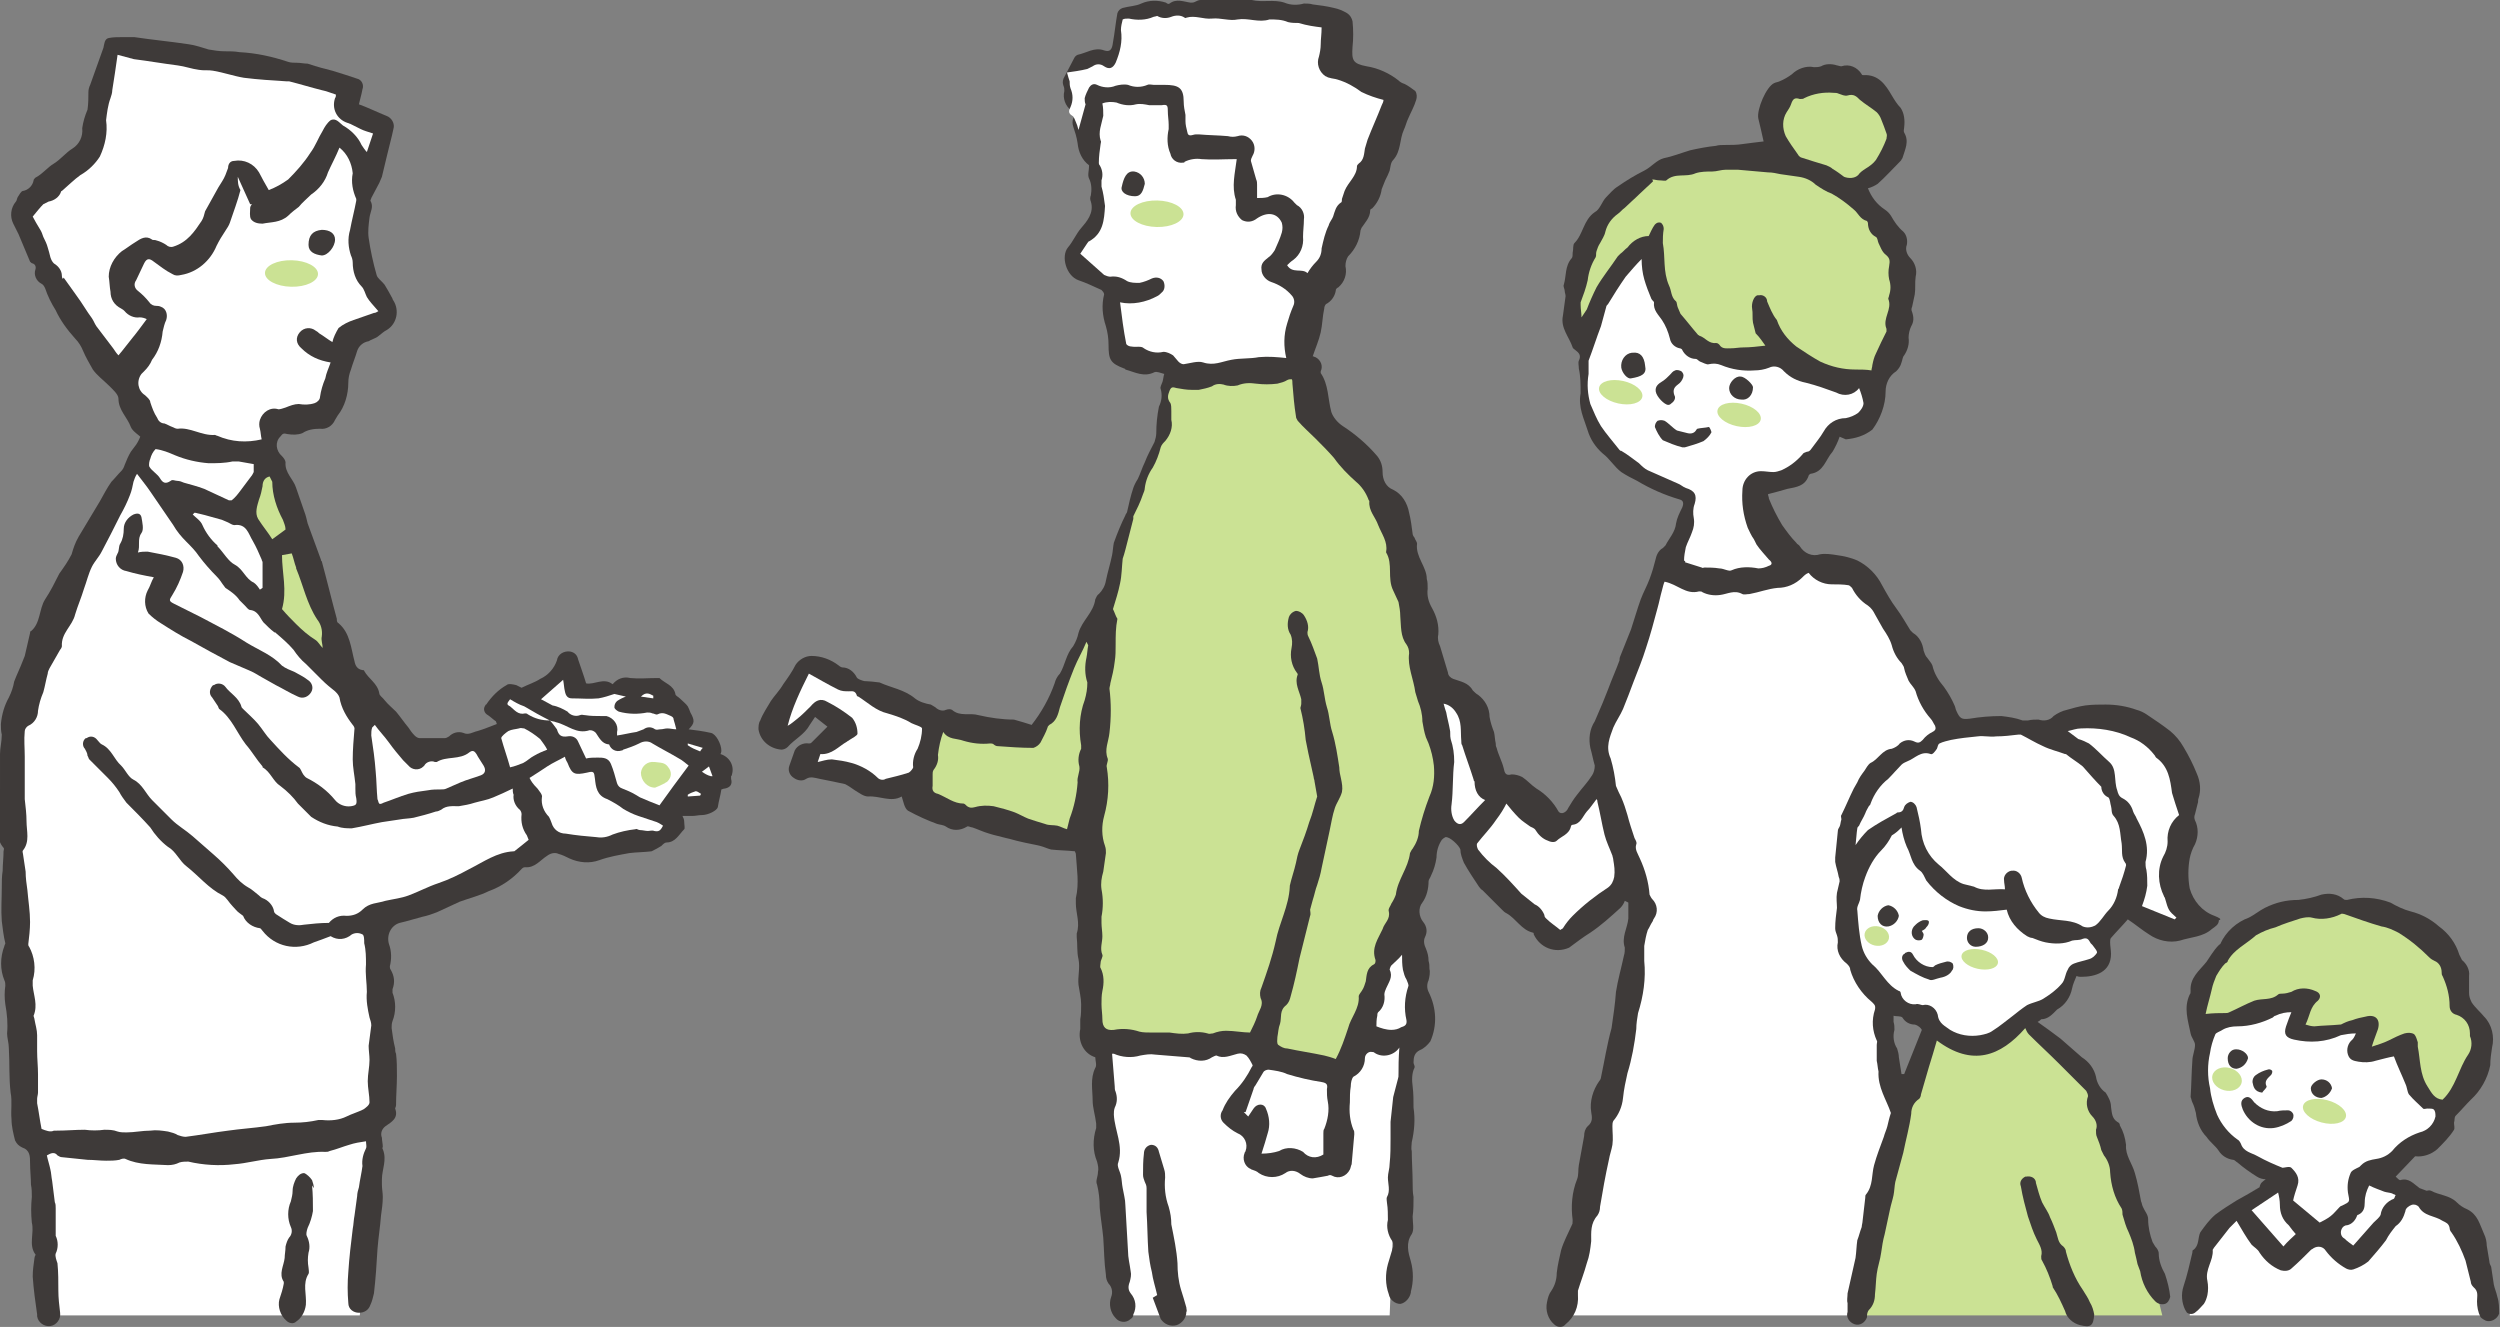 <?xml version="1.0" encoding="utf-8"?>
<!-- Generator: Adobe Illustrator 26.5.1, SVG Export Plug-In . SVG Version: 6.00 Build 0)  -->
<svg version="1.1" id="グループ_64" xmlns="http://www.w3.org/2000/svg" xmlns:xlink="http://www.w3.org/1999/xlink" x="0px"
	 y="0px" viewBox="0 0 282.8 150.1" style="enable-background:new 0 0 282.8 150.1;" xml:space="preserve">
<rect x="0" y="0" width="282.8" height="150.1" fill="#808080" stroke="none"/>
<style type="text/css">
	.st0{fill:#CBE294;}
	.st1{fill:#FFFFFF;}
	.st2{fill:#3E3A39;}
</style>
<path id="パス_317" class="st0" d="M209.7,148.8h34.9c0,0-5.6-22.6-7-25.5s-9.8-9.3-9.8-9.3l-9.4,1.4
	C218.4,115.4,210.2,137.6,209.7,148.8z"/>
<path id="パス_318" class="st1" d="M247.7,148.8h33.5c0,0-1.1-11.4-4.3-12.5s-19.3-3-19.3-3s-7,3.4-8.3,6.6
	S247.7,148.8,247.7,148.8z"/>
<path id="パス_319" class="st1" d="M175.7,148.8H209l6.1-25.5c0,0-2.5-9.1-1.9-11.6l7.4-29.7c0,0-6.2-17.5-13-18.6
	s-19.6,0.2-19.6,0.2l-7.6,18.8l5.2,20L175.7,148.8z"/>
<path id="パス_320" class="st1" d="M5.4,148.8h35.3l1.9-22.9H4.7L5.4,148.8z"/>
<path id="パス_321" class="st1" d="M126.6,148.8h30.6l1.2-31.2h-33.2L126.6,148.8z"/>
<path id="パス_322" class="st2" d="M250.5,103.6c-1.4-0.5-2.4-1.7-2.8-3.1c-0.2-1.1-0.2-2.3,0-3.4c0.1-0.5,0.3-1.1,0.6-1.6
	c0.4-0.9,0.4-1.9,0-2.7c-0.1-0.2-0.1-0.5,0-0.7c0.1-0.4,0.2-0.8,0.3-1.2c0.1-0.2,0-0.4,0.1-0.6c0.3-0.9,0.2-1.9-0.2-2.8
	c-0.4-1-0.9-2-1.5-3c-0.4-0.7-0.9-1.3-1.5-1.8c-0.9-0.7-1.8-1.3-2.7-1.9c-0.3-0.2-0.7-0.4-1.1-0.5c-1.1-0.4-2.3-0.6-3.5-0.6
	c-0.8,0-1.5,0-2.3,0.1c-0.7,0.1-1.4,0.3-2.1,0.5c-0.5,0.1-1.1,0.4-1.5,0.7c-0.4,0.5-1.1,0.6-1.7,0.4c-0.4,0-0.8,0-1.2,0.1
	c-0.2,0-0.4,0-0.6,0c-0.8-0.3-1.6-0.4-2.4-0.5c-1.2,0-2.4,0.1-3.6,0.3c-0.9,0.1-1.1,0-1.5-0.9c-0.1-0.2-0.1-0.4-0.2-0.6
	c-0.3-0.7-0.7-1.4-1.2-2.1c-0.6-0.7-1.1-1.5-1.3-2.4c-0.1-0.3-0.4-0.6-0.6-0.9c-0.2-0.2-0.3-0.5-0.4-0.8c-0.1-0.8-0.5-1.6-1.2-2
	c-0.1-0.1-0.2-0.2-0.3-0.3c-0.5-0.8-1-1.7-1.6-2.5c-0.6-0.8-1.1-1.7-1.6-2.6c-0.6-1.2-1.6-2.2-2.8-2.8c-0.7-0.3-1.5-0.5-2.3-0.6
	c-0.6-0.1-1.3-0.2-1.9-0.1c-0.9,0.3-1.8-0.1-2.3-0.9c-0.1-0.2-0.3-0.2-0.4-0.4c-0.6-0.6-1.1-1.3-1.6-2c-0.6-1-1.1-2-1.5-3
	c0-0.2-0.1-0.3-0.1-0.5c0.8-0.2,1.5-0.4,2.2-0.6c1-0.2,2-0.3,2.4-1.5c0-0.1,0.1-0.1,0.2-0.2c1.5-0.2,1.7-1.6,2.5-2.5
	c0.3-0.5,0.6-1.1,0.8-1.7c0.2,0.1,0.5,0.2,0.7,0.3c1.1-0.1,2.1-0.4,3-1.1c0.9-1.2,1.5-2.8,1.5-4.3c0-0.9,0.4-1.8,1.2-2.3
	c0.3-0.3,0.5-0.6,0.6-1c0.1-0.2,0.1-0.6,0.3-0.8c0.4-0.6,0.6-1.3,0.5-2c0-0.4,0.1-0.9,0.3-1.3c0.3-0.5,0.3-1,0.1-1.6
	c-0.1-0.2-0.1-0.4,0-0.6c0.1-0.5,0.2-0.9,0.3-1.4c0.1-0.7,0-1.3,0.1-2c0.2-0.8-0.1-1.6-0.6-2.1c-0.4-0.4-0.6-1-0.4-1.5
	c0.1-0.5,0-1.1-0.4-1.5c-0.6-0.5-1-1.1-1.4-1.8c-0.2-0.3-0.4-0.5-0.7-0.7c-0.9-0.6-1.5-1.4-1.9-2.4c0.4-0.1,0.8-0.3,1.1-0.5
	c0.9-0.8,1.7-1.7,2.6-2.6c0.1-0.1,0.1-0.2,0.2-0.3c0.3-1,0.8-1.9,0.2-2.9c-0.1-0.2,0-0.4,0-0.6c0.1-0.8,0-1.6-0.4-2.2
	c-0.4-0.4-0.7-0.9-1-1.4c-0.7-1.2-1.5-2.4-3.2-2.3c-0.1,0-0.2,0-0.2-0.1c-0.5-0.8-1.4-1.2-2.3-0.9c-0.2,0-0.4-0.1-0.5-0.1
	c-0.6-0.2-1.3-0.2-1.8,0.1c-0.3,0.1-0.5,0.1-0.8,0.1c-0.9-0.2-1.9,0.2-2.5,0.8c-0.4,0.3-0.9,0.6-1.4,0.8c-0.2,0.1-0.4,0.1-0.6,0.2
	c-0.9,0.4-2,3-1.8,4c0.2,0.8,0.4,1.7,0.6,2.6c-0.9,0.1-1.6,0.2-2.4,0.3c-0.6,0.1-1.3,0.1-1.9,0.1c-0.4,0-0.8,0-1.1,0.1
	c-1,0.1-2,0.3-2.9,0.5c-1,0.3-2,0.7-3,0.9c-0.8,0.2-1.4,1-2.2,1.4c-1,0.5-2,1.1-3,1.8c-0.5,0.3-0.9,0.8-1.3,1.2
	c-0.5,0.5-0.7,1.4-1.3,1.7c-1.3,0.9-1.3,2.5-2.3,3.5c-0.2,0.2-0.1,0.7-0.2,1.1c0,0.2,0,0.5-0.1,0.6c-0.8,0.9-0.6,2-0.9,3
	c-0.1,0.2,0.1,0.5,0.1,0.7c0,0.2,0.1,0.4,0.1,0.6c-0.1,0.7-0.2,1.5-0.3,2.2c-0.3,1.4,0.7,2.4,1.1,3.6c0,0.1,0.2,0.2,0.3,0.3
	c0.4,0.3,0.7,0.6,0.4,1.2c-0.1,0.2,0,0.6,0,0.9c0.2,0.9,0.2,1.8,0.2,2.8c-0.3,1.6,0.4,2.9,0.8,4.2c0.3,1,0.9,1.9,1.7,2.6
	c0.8,0.6,1.3,1.5,2.1,2.1c0.6,0.4,1.2,0.7,1.8,1c1.5,0.9,3.1,1.6,4.8,2.1c0.4,0.1,0.5,0.4,0.3,0.9c-0.3,0.6-0.6,1.2-0.7,1.8
	c-0.1,1-0.8,1.7-1.2,2.5c-0.1,0.1-0.2,0.2-0.3,0.3c-0.4,0.2-0.7,0.7-0.8,1.2c-0.2,0.8-0.4,1.5-0.7,2.3c-0.3,0.8-0.7,1.5-1,2.3
	c-0.4,1.1-0.7,2.2-1.1,3.4c-0.4,1-0.8,2-1.2,3c-0.1,0.2-0.1,0.4-0.1,0.5c-0.4,1.1-0.9,2.2-1.3,3.3c-0.2,0.5-0.4,1-0.6,1.5
	c-0.3,0.7-0.6,1.4-0.9,2.1c-0.6,0.9-0.7,2-0.5,3c0.2,0.7,0.3,1.3,0.5,2c0,0.4-0.1,0.8-0.3,1.1c-0.5,0.8-1.1,1.4-1.7,2.2
	c-0.4,0.5-0.7,1-1,1.5c-0.2,0.5-0.8,0.8-1.1,0.4c-0.6-1.1-1.5-2-2.5-2.6c-0.6-0.4-1-0.9-1.6-1.3c-0.4-0.2-0.8-0.3-1.2-0.3
	c-0.7,0.2-0.8-0.2-0.9-0.7c-0.2-0.8-0.6-1.5-0.8-2.3c-0.1-0.2-0.1-0.3-0.1-0.5c-0.1-0.4-0.1-0.9-0.2-1.3c-0.2-0.5-0.4-1.1-0.5-1.7
	c0-1-0.5-1.9-1.3-2.5c-0.2-0.1-0.4-0.3-0.6-0.5c-0.5-0.9-1.4-1-2.2-1.3c-0.3-0.1-0.6-0.4-0.6-0.7c-0.3-1-0.6-2-0.9-3
	c-0.2-0.4-0.3-0.9-0.2-1.3c0.1-1.1-0.2-2.1-0.7-3c-0.4-0.7-0.6-1.4-0.5-2.2c0-0.4,0-0.8-0.1-1.1c0-1.4-1.3-2.5-1.1-4
	c0-0.2-0.2-0.4-0.3-0.7c-0.1-0.1-0.2-0.3-0.2-0.4c-0.1-0.8-0.2-1.6-0.4-2.4c-0.2-1.1-0.8-2.1-1.8-2.6c-0.8-0.3-1.2-1.1-1.2-2
	c0-0.7-0.2-1.3-0.6-1.8c-1.1-1.3-2.5-2.5-3.9-3.4c-0.6-0.4-1.1-1-1.3-1.6c-0.4-1.5-0.3-3.1-1.2-4.4c0-0.1,0-0.1,0-0.2
	c0.3-0.6,0-1.3-0.6-1.6c-0.1,0-0.2-0.1-0.3-0.1c0.3-0.9,0.7-1.8,0.9-2.7c0.2-0.9,0.2-1.8,0.4-2.7c0-0.2,0.1-0.4,0.2-0.5
	c0.6-0.3,1-0.9,1.1-1.5c0-0.2,0.1-0.3,0.3-0.4c0.7-0.6,1-1.5,0.8-2.4c0-0.4,0.1-0.8,0.3-1.1c0.8-0.8,1.3-1.8,1.4-2.9
	c0-0.1,0.1-0.2,0.1-0.3c0.4-0.6,1-1.2,1-2c0-0.1,0.1-0.2,0.2-0.2c0.6-0.6,1-1.4,1.1-2.2c0.1-0.3,0.3-0.7,0.4-1
	c0.2-0.4,0.4-0.8,0.5-1.1c0.1-0.4,0.1-0.9,0.4-1.2c0.9-1,0.7-2.3,1.2-3.4c0.2-0.4,0.3-0.9,0.5-1.3c0.3-0.7,0.7-1.4,0.9-2.1
	c0.1-0.3,0.1-0.7-0.1-1c-0.4-0.3-0.8-0.6-1.2-0.8c-0.3-0.1-0.5-0.2-0.7-0.4c-1-0.8-2.3-1.4-3.6-1.6c-1.6-0.3-1.7-0.7-1.6-2.2
	c0.1-0.9,0.1-1.9,0-2.9c-0.1-0.4-0.3-0.7-0.6-0.9c-0.5-0.3-1-0.5-1.5-0.6c-0.8-0.2-1.6-0.3-2.4-0.4c-0.3-0.1-0.7-0.1-1-0.1
	c-0.7,0.2-1.5,0.2-2.2-0.1c-1.2-0.4-2.5,0-3.7-0.3c-1-0.1-1.9-0.1-2.9,0c-1,0-1.9,0-2.9,0c-0.2,0-0.4,0.1-0.6,0.2
	c-0.2,0.1-0.3,0.1-0.5,0.1c-0.8-0.1-1.6-0.5-2.4,0.1c-0.1,0.1-0.3,0-0.4-0.1c-0.9-0.3-1.9-0.3-2.8,0.1c-0.6,0.3-1.4,0.3-2.1,0.5
	c-0.3,0.1-0.5,0.3-0.6,0.6c-0.2,1.1-0.3,2.2-0.5,3.3c-0.1,0.9-0.4,1.1-1,0.9c-1.1-0.4-2,0.3-3,0.5c-0.2,0.1-0.3,0.2-0.4,0.4
	c-0.4,0.8-0.8,1.5-1.2,2.3c-0.1,0.3-0.1,0.5,0,0.8c0.1,0.2,0.1,0.4,0.1,0.6c-0.2,0.8,0.1,1.7,0.8,2.2c0.3,0.3,0.5,0.5,0.2,0.9
	c-0.1,0.3-0.1,0.6,0,0.9c0.2,0.6,0.4,1.2,0.5,1.9c0.1,1,0.5,1.9,1.3,2.5c0,0.6-0.2,1.1,0,1.5c0.3,0.6,0.3,1.3,0.2,1.9
	c-0.1,0.2-0.1,0.5,0,0.7c0.4,1.3-0.5,2.3-1.1,3c-0.6,0.7-0.9,1.5-1.5,2.2c-0.8,1-0.2,3.2,1.2,3.7c0.9,0.3,1.7,0.7,2.6,1.1
	c0.1,0.1,0.3,0.3,0.3,0.5c-0.3,1.2-0.2,2.4,0.2,3.6c0.2,0.7,0.3,1.4,0.3,2.1c0,1.7,0.2,2.1,1.8,2.7c0,0,0.1,0,0.1,0.1
	c1.1,0.3,2.1,0.9,3.3,0.3c0.3-0.1,0.7,0.1,1.1,0.2c-0.1,0.3-0.1,0.6-0.2,0.9c-0.1,0.3-0.3,0.6-0.2,0.8c0.2,0.7,0.1,1.4-0.2,2
	c-0.2,1-0.3,2-0.3,3c0,0.3-0.1,0.7-0.2,1c-0.4,0.8-0.8,1.5-1.1,2.3c-0.3,0.6-0.5,1.3-0.8,1.9c-0.2,0.3-0.4,0.7-0.5,1
	c-0.3,0.9-0.5,1.8-0.7,2.7c0,0.1-0.2,0.3-0.2,0.4c-0.5,1-0.9,2-1.3,3.1c-0.1,0.5-0.1,0.9-0.2,1.4c-0.2,1-0.5,1.9-0.7,2.9
	c-0.1,0.6-0.4,1.1-0.8,1.5c-0.2,0.1-0.3,0.4-0.4,0.6c-0.2,1.5-1.5,2.4-1.9,3.8c-0.1,0.5-0.3,1-0.6,1.5c-0.8,0.9-0.9,2.1-1.5,3.1
	c-0.3,0.3-0.5,0.7-0.6,1.1c-0.6,1.7-1.5,3.3-2.6,4.7c-0.6-0.2-1.3-0.4-2-0.6c-1.3,0-2.7-0.2-4-0.5c-1-0.3-2.1,0.2-3-0.6
	c-0.2-0.1-0.4-0.1-0.7,0c-0.4,0.2-0.9,0-1.2-0.3c-0.2-0.1-0.3-0.2-0.5-0.3c-0.6-0.1-1.3-0.3-1.8-0.7c-1.2-1-2.7-1.2-4-1.8
	C98,77,97.8,77.1,97.6,77c-0.3-0.1-0.6-0.2-0.7-0.4c-0.3-0.6-0.9-1.1-1.6-1.1c-0.1,0-0.3-0.1-0.4-0.2c-0.9-0.7-2-1.1-3.1-1.1
	c-0.7,0-1.4,0.4-1.8,1c-0.4,0.8-0.9,1.5-1.4,2.2c-0.4,0.7-1,1.3-1.4,1.9c-0.4,0.7-0.9,1.4-1.2,2.2c-0.2,0.3-0.2,0.7-0.2,1
	c0.2,1.3,1.3,2.2,2.6,2.3c0.2,0,0.5-0.1,0.7-0.3c0.8-0.9,1.9-1.4,2.5-2.5c0.2-0.3,0.4-0.6,0.6-0.9l1.4,1.1c-0.6,0.6-1.2,1.2-1.8,1.8
	c-0.1,0.1-0.2,0.1-0.3,0.1c-0.6-0.1-1.3,0.2-1.6,0.8c-0.2,0.6-0.4,1.1-0.6,1.7c-0.2,0.5,0,1.1,0.5,1.4c0.4,0.3,1,0.4,1.4,0.1
	c0.5-0.3,1-0.1,1.5,0c0.5,0.1,1,0.2,1.5,0.3c0.5,0.1,0.9,0.2,1.4,0.3c0.4,0.2,0.8,0.5,1.1,0.7c0.5,0.3,1,0.7,1.5,0.7
	c1.3-0.1,2.6,0.7,3.8,0c0.2,0.6,0.3,1.3,0.7,1.6c1.1,0.6,2.2,1.1,3.3,1.5c0.3,0.1,0.7,0.1,1,0.3c0.7,0.5,1.6,0.5,2.4,0
	c0.1-0.1,0.4,0.1,0.6,0.1c0.6,0.2,1.2,0.5,1.9,0.7c0.6,0.2,1.2,0.3,1.9,0.5c0.5,0.1,1.1,0.3,1.6,0.4c0.8,0.2,1.5,0.3,2.3,0.5
	c0.4,0.1,0.8,0.3,1.2,0.4c0.9,0.1,1.8,0.1,2.7,0.2c0,0.1,0.1,0.2,0.1,0.3c0.1,1.7,0.4,3.3,0,5c0,0.2,0,0.4,0,0.6
	c0,1.1,0.5,2.2,0.1,3.4c0,0.1,0,0.3,0,0.4c0.1,0.8,0,1.7,0.2,2.5c0.2,1-0.1,2,0,2.9c0.1,0.7,0.3,1.5,0.3,2.2c0,0.6,0,1.2-0.1,1.7
	c0,0.4,0,0.8,0,1.1c-0.3,1.4,0.4,2.8,1.7,3.2c0,0.4,0.2,0.9,0,1.2c-0.6,1.2-0.3,2.5-0.3,3.7c0,0.8,0.3,1.7,0.4,2.6
	c0,0.2,0,0.3,0,0.5c-0.4,1.3-0.4,2.6,0.1,3.8c0.1,0.4,0.2,0.8,0.1,1.2c0,0.5-0.3,1-0.1,1.4c0.2,0.8,0.3,1.7,0.3,2.6
	c0.1,1.2,0.3,2.3,0.4,3.4c0.1,1.4,0.1,2.8,0.3,4.2c0,0.4,0.1,0.7,0.3,1c0.4,0.4,0.5,1,0.3,1.5c-0.3,0.8-0.1,1.8,0.5,2.4
	c0.4,0.5,1.2,0.6,1.7,0.1c0.2-0.1,0.3-0.3,0.3-0.5c0.4-0.8,0.3-1.7-0.3-2.4c-0.3-0.4-0.3-0.8-0.1-1.3c0.1-0.4,0.2-0.8,0.1-1.2
	c-0.1-0.8-0.3-1.5-0.3-2.3c-0.1-1.7-0.2-3.5-0.3-5.2c0-0.6-0.2-1.3-0.3-1.9c-0.1-0.5-0.1-1-0.2-1.4c-0.1-0.5-0.5-1.1-0.3-1.5
	c0.6-1.9-0.4-3.6-0.5-5.4c0-0.3,0-0.5,0.1-0.8c0.3-0.6,0.3-1.2,0.1-1.8c-0.1-0.2-0.1-0.4-0.1-0.6c-0.1-1.2-0.2-2.4-0.3-3.7
	c0.1,0,0.1,0,0.2,0c0.9,0.4,2,0.5,3,0.2c0.6-0.1,1.1-0.2,1.7-0.1c1.2,0.1,2.5,0.2,3.7,0.3c0.1,0,0.2,0,0.3,0.1
	c0.8,0.4,1.7,0.4,2.4-0.1c0.2-0.1,0.4-0.2,0.5-0.2c0.8,0.4,1.6,0,2.4-0.2c0.4-0.1,0.7,0,1,0.2c0.3,0.3,0.5,0.7,0.7,1.1
	c0,0.1-0.1,0.2-0.1,0.2c-0.5,1-1.1,1.9-1.9,2.7c-0.6,0.7-1.1,1.4-1.4,2.2c-0.3,0.4-0.3,1,0.1,1.4c0.5,0.5,1,0.9,1.6,1.2
	c0.8,0.3,1.2,1.2,0.9,2c0,0.1-0.1,0.1-0.1,0.2c-0.3,0.7,0,1.5,0.6,1.8c0.1,0,0.1,0.1,0.2,0.1c0.3,0.1,0.6,0.2,0.8,0.4
	c0.9,0.6,2.1,0.6,3,0c0.5-0.4,1.2-0.3,1.7,0.1c0.4,0.3,0.9,0.5,1.4,0.5c0.6-0.1,1.2-0.2,1.7-0.3c0.2-0.1,0.3-0.1,0.5,0
	c0.7,0.4,1.6,0.1,2-0.7c0.1-0.2,0.1-0.4,0.2-0.6c0.1-1.1,0.2-2.3,0.3-3.4c0-0.2,0-0.4-0.1-0.5c-0.4-1-0.5-2-0.4-3.1
	c0-0.6,0-1.2,0.1-1.8c0-0.4,0.1-0.9,0.3-1.1c0.8-0.4,1.3-1.2,1.3-2.1c0-0.4,0.4-0.8,0.8-0.7c0.1,0,0.2,0,0.3,0.1
	c0.9,0.6,2.2,0.3,2.8-0.6c-0.1,1.2-0.1,2.2-0.1,3.2c0,0,0,0,0,0.1c-0.2,0.8-0.4,1.5-0.6,2.3c-0.1,0.9-0.2,1.9-0.3,2.8
	c0,0.6,0,1.3,0,1.9c0,0.9,0,1.9-0.1,2.8c0,0.6-0.2,1.1-0.2,1.6c0,0.7,0.3,1.5-0.1,2.2c-0.1,0.2,0,0.5,0,0.7c0.1,0.6,0.1,1.3,0.1,1.9
	c-0.2,0.8,0,1.7,0.5,2.4c0.1,0.2,0.1,0.4,0.1,0.6c-0.2,0.7-0.4,1.3-0.6,2c-0.3,1.1-0.3,2.3,0.1,3.4c0.1,0.6,0.7,1.1,1.3,1.1
	c0.6-0.1,1.1-0.7,1.2-1.3c0,0,0-0.1,0-0.1c0.3-1.1,0.3-2.3,0-3.4c-0.3-1-0.6-2.1,0.1-3.1c0.3-0.5,0.1-1.3,0.1-2
	c0.1-0.7,0.1-1.5,0.1-2.2c-0.1-0.5-0.1-1.1-0.1-1.6c0-1.2-0.1-2.4-0.1-3.6c-0.1-0.3,0-0.7,0-1c0.3-1.3,0.4-2.6,0.2-3.9
	c0-0.8,0-1.6-0.1-2.4c-0.1-0.7-0.1-1.5,0.2-2.1c0.1-0.2-0.1-0.4-0.1-0.6c0-0.6,0.1-1.1,0.7-1.4c0.5-0.2,0.9-0.6,1.2-1
	c0.8-1.8,0.7-3.8-0.2-5.6c-0.2-0.4-0.2-0.9,0-1.3c0.1-0.4,0.2-0.9,0.1-1.3c0-0.3,0-0.6-0.1-0.9c0-0.5-0.1-0.9-0.3-1.4
	c-0.2-0.4-0.3-0.9-0.1-1.3c0.3-0.6,0.2-1.2-0.2-1.7c-0.5-0.6-0.6-1.6-0.1-2.2c0.5-0.7,0.7-1.6,0.7-2.4c0-0.2,0.2-0.4,0.3-0.7
	c0.3-0.6,0.5-1.3,0.6-2c0-0.7,0.2-1.4,0.6-2c0.1-0.1,0.2-0.2,0.4-0.3c0.5-0.1,1.6,1,1.7,1.4c0,0.5,0.2,1,0.4,1.5
	c0.5,0.9,1.1,1.8,1.7,2.7c0.1,0.1,0.2,0.3,0.4,0.4c0.7,0.7,1.5,1.5,2.2,2.2c0.2,0.2,0.3,0.3,0.5,0.4c1.1,0.6,1.7,1.9,3,2.2
	c0.1,0,0.1,0.1,0.1,0.2c0.7,1.5,2.4,2.2,4,1.5c0.8-0.6,1.6-1.2,2.4-1.7c1.2-0.8,2.3-1.8,3.4-2.8c0.2-0.2,0.4-0.5,0.5-0.8l0.4,0.2
	c0,0.6,0,1.2,0,1.8c-0.1,1.1-0.8,2.1-0.4,3.3c0,0.3,0,0.6-0.1,0.9c-0.3,1.4-0.7,2.8-0.9,4.1c-0.1,1.4-0.3,2.7-0.5,4.1
	c-0.5,1.8-0.8,3.7-1.2,5.6c0,0.1-0.1,0.3-0.2,0.4c-0.7,1-1.1,2.3-0.9,3.5c0.1,0.6,0.2,1.1-0.4,1.6c-0.3,0.3-0.4,0.7-0.4,1.1
	c-0.2,1.1-0.4,2.2-0.6,3.3c-0.1,0.5,0,1.1-0.2,1.6c-0.6,1.5-0.7,3.1-0.5,4.6c0,0.2,0,0.4-0.1,0.6c-0.4,0.9-0.9,1.8-1.2,2.8
	c-0.2,0.9-0.4,1.7-0.5,2.6c0,0.7-0.2,1.4-0.6,2c-0.3,0.4-0.4,0.8-0.5,1.3c-0.2,0.9,0.1,1.9,0.8,2.5c0.4,0.4,1,0.4,1.3,0c0,0,0,0,0,0
	c1-0.8,1.5-2,1.4-3.3c0-0.2,0-0.3,0-0.5c0.3-1,0.7-2,1-3.1c0.3-0.8,0.4-1.6,0.5-2.5c0-1-0.1-2,0.7-2.9c0.2-0.3,0.3-0.6,0.3-1
	c0.3-1.8,0.6-3.5,1-5.3c0.1-0.6,0.3-1.1,0.4-1.7c0.1-0.7,0-1.4,0-2.1c0-0.2,0-0.4,0.1-0.6c0.6-0.7,1-1.6,1.1-2.6
	c0.1-1,0.3-1.9,0.5-2.8c0.5-1.6,0.8-3.3,1-5c0-0.6,0.1-1.2,0.2-1.8c0.6-1.9,0.9-3.9,0.7-5.9c0-0.6,0-1.1,0-1.7
	c0.1-0.6,0.2-1.2,0.4-1.8c0.2-0.3,0.3-0.6,0.5-0.9c0.1-0.1,0.1-0.3,0.2-0.4c0.5-0.7,0.4-1.6-0.2-2.2c-0.1-0.1-0.2-0.3-0.3-0.5
	c-0.1-1.4-0.5-2.8-1.1-4.1c-0.2-0.5-0.6-1-0.4-1.6c0.1-0.2-0.1-0.5-0.2-0.7c-0.3-0.9-0.6-1.8-0.8-2.6c-0.2-0.7-0.4-1.3-0.7-2
	c-0.2-0.4-0.4-0.8-0.6-1.3c-0.1-1-0.3-2.1-0.6-3.1c-0.6-1.3-0.1-2.4,0.3-3.5c0.3-0.7,0.8-1.4,1.1-2.1c0.4-1,0.8-2,1.2-3.1
	c0.5-1.3,1-2.5,1.4-3.8c0.5-1.5,0.9-3,1.3-4.5c0.2-0.7,0.3-1.3,0.5-2c0.1-0.4,0.2-0.8,0.3-1c1.5,0.3,2.4,1.5,3.9,1.1
	c0.2,0,0.3,0,0.4,0.1c0.6,0.3,1.3,0.4,2,0.3c0.8-0.1,1.6-0.6,2.5-0.1c0.2,0.1,0.5,0,0.8,0c1.1-0.2,2.1-0.6,3.2-0.7
	c1,0,2-0.4,2.8-1.2c0.2-0.2,0.4-0.4,0.7-0.5c0.6,0.8,1.6,1.3,2.6,1.3c0.6,0,1.3,0,1.9,0.1c0.1,0,0.3,0.2,0.4,0.3
	c0.4,0.8,1,1.5,1.8,2c0.4,0.3,0.6,0.6,0.8,1c0.3,0.5,0.6,1.1,0.9,1.6c0.4,0.6,0.8,1.2,1,1.9c0.2,0.8,0.6,1.5,1.1,2
	c0.1,0.2,0.3,0.4,0.3,0.6c0.1,0.5,0.3,0.9,0.5,1.4c0.2,0.4,0.6,0.7,0.8,1.2c0.3,1.1,0.9,2.2,1.7,3.1c0.2,0.2,0.3,0.5,0.5,0.8
	c0.1,0.3,0.1,0.5-0.3,0.7c-0.4,0.2-0.8,0.5-1.1,0.9c-0.3,0.3-0.5,0.4-0.9,0.2c-0.6-0.3-1.2-0.2-1.7,0.2c-0.2,0.3-0.6,0.5-0.9,0.6
	c-1.1,0.1-1.5,1.2-2.4,1.6c-0.3,0.2-0.5,0.6-0.7,0.9c-0.3,0.4-0.6,0.8-0.8,1.3c-0.1,0.2-0.3,0.5-0.4,0.7c-0.5,1-0.9,2-1.4,3
	c-0.1,0.1,0,0.3,0,0.5c-0.1,0.3-0.1,0.6-0.2,0.8c-0.1,0.2-0.2,0.3-0.2,0.5c-0.1,1-0.2,2-0.3,3c0,0.2,0,0.4,0,0.5
	c0.1,0.6,0.3,1.1,0.4,1.7c0.1,0.2,0.1,0.4,0.1,0.5c-0.1,0.4-0.2,0.9-0.3,1.3c-0.1,0.6,0,1.2,0,1.7c-0.1,0.8-0.2,1.5-0.2,2.3
	c0,0.3,0.1,0.5,0.2,0.8c0.1,0.3,0.1,0.5,0.1,0.8c-0.2,0.9,0.2,1.8,1,2.4c0.2,0.2,0.4,0.4,0.4,0.7c0.4,1.4,1.3,2.7,2.4,3.6
	c0.3,0.3,0.5,0.4,0.4,0.9c-0.4,1.2-0.3,2.4,0.2,3.5c0.1,0.1,0,0.3,0,0.5c0,0.6,0,1.2,0,1.8c0.1,0.4,0.1,0.8,0.2,1.2
	c-0.1,1.8,0.9,3.2,1.4,4.7c-0.2,0.6-0.3,1.1-0.4,1.5c-0.1,0.4-0.3,0.8-0.4,1.2c-0.4,1.1-0.8,2.1-1.1,3.2c-0.3,1.1-0.1,2.3-0.9,3.3
	c-0.1,0.1-0.1,0.2-0.1,0.4c-0.1,0.9-0.2,1.8-0.3,2.6c0,0.2-0.1,0.5-0.1,0.7c-0.2,0.5-0.3,1-0.5,1.5c-0.1,0.7-0.1,1.3-0.2,2
	c-0.3,1.3-0.6,2.7-0.9,4c0,0.4-0.1,0.8,0,1.1c0,0.3,0,0.7,0,1c-0.2,0.6,0.2,1.2,0.8,1.4c0.6,0.2,1.2-0.2,1.4-0.8c0-0.1,0-0.1,0-0.2
	c0-0.2,0.1-0.5,0.2-0.6c0.5-0.5,0.7-1.1,0.7-1.8c0.1-0.8,0.1-1.6,0.2-2.3c0.1-0.8,0.4-1.6,0.5-2.4c0.1-0.7,0.2-1.4,0.4-2.1
	c0.2-0.9,0.4-1.9,0.6-2.8c0.1-0.5,0.3-1.1,0.4-1.6c0.1-0.5,0.1-1,0.2-1.5c0.3-1.1,0.6-2.2,0.9-3.3c0.3-1.5,0.7-2.9,0.9-4.4
	c0-0.7,0.3-1.3,0.9-1.7c0.1-0.1,0.2-0.3,0.2-0.5c0.3-1,0.6-2.1,0.9-3.1c0.3-1,0.6-1.9,0.9-3c4,3,7.2,1.8,10-1.4
	c0.1,0.2,0.2,0.5,0.4,0.7c1.1,1.1,2.3,2.2,3.4,3.3c1,1,2.1,2.1,3.1,3.1c0.1,0.2,0.2,0.4,0.2,0.6c-0.3,0.8-0.1,1.7,0.5,2.3
	c0.4,0.4,0.6,1,0.4,1.5c0,0.3,0,0.6,0.1,0.8c0.2,0.5,0.4,1,0.5,1.5c0.1,0.2,0.2,0.4,0.3,0.6c0.4,0.5,0.7,1.2,0.7,1.9
	c0.1,1.5,0.5,2.9,1.3,4.1c0.1,0.2,0.1,0.5,0.1,0.7c0.2,0.7,0.4,1.4,0.7,2c0.3,0.7,0.6,1.5,0.7,2.3c0.1,0.4,0.2,0.8,0.3,1.3
	c0.1,0.3,0.2,0.5,0.3,0.8c0.2,1.3,0.8,2.5,1.7,3.4c0.3,0.3,0.7,0.4,1.1,0.3c0.3-0.1,0.5-0.4,0.6-0.8c-0.1-0.9-0.3-1.7-0.6-2.6
	c-0.4-0.7-0.7-1.5-0.7-2.3c0-0.3-0.2-0.6-0.4-0.8c-0.1-0.2-0.2-0.3-0.3-0.5c-0.3-0.8-0.5-1.7-0.5-2.6c0-0.5-0.4-0.9-0.6-1.4
	c-0.1-0.2-0.1-0.4-0.2-0.6c-0.2-1.1-0.4-2.2-0.7-3.2c-0.3-1.1-1.1-2-1-3.2c-0.1-0.8-0.3-1.5-0.7-2.2c0-0.2-0.1-0.3-0.3-0.4
	c-0.6-0.4-0.6-1-0.7-1.7c0-0.6-0.3-1.1-0.6-1.6c-0.6-0.4-1-1.1-1.1-1.8c-0.2-0.9-0.8-1.7-1.6-2.2c-0.8-0.7-1.6-1.4-2.4-2.1
	c-0.8-0.6-1.6-1.2-2.6-1.9c0.2-0.1,0.3-0.2,0.4-0.3c0.8,0,1.3-0.6,1.8-1.1c0.9-0.5,1.5-1.4,1.7-2.4c0.1-0.5,0.3-0.9,0.5-1.4
	c0.2,0.1,0.4,0.1,0.5,0.1c1.6,0,3.4-0.5,3.4-2.6c0-0.4-0.1-0.9-0.1-1.3c0-0.2,0-0.4,0.1-0.5c0.6-0.7,1.3-1.4,1.9-2.1
	c0.9,0.6,1.6,1.2,2.4,1.7c1,0.7,2.3,1,3.5,0.7c1.2-0.4,2.6-0.4,3.6-1.3c0.4-0.3,0.8-0.5,0.8-1C251.4,104,251,103.8,250.5,103.6z
	 M125.5,119.1C125.4,119.1,125.5,119.1,125.5,119.1z M215.4,121.5h-0.3c-0.1-0.6-0.2-1.3-0.3-1.9c0-0.3-0.1-0.7-0.2-1
	c-0.4-0.6-0.5-1.4-0.3-2.1c0-0.3,0-0.6-0.1-0.9c0-0.2,0-0.5,0-0.7c0.3,0.1,0.8,0,1,0.2c0.3,0.5,0.8,0.8,1.4,0.8
	c0.4,0.1,0.7,0.4,0.8,0.6L215.4,121.5z"/>
<path id="パス_323" class="st2" d="M56.1,81.6c-0.3-0.2-0.6-0.5-0.9-0.7c-0.4-0.2-0.6-0.7-0.3-1.1c0,0,0-0.1,0.1-0.1
	c0.6-0.9,1.4-1.7,2.3-2.2c0.2-0.2,0.7-0.1,1.1,0c0.2,0.1,0.4,0.2,0.6,0.3c0.8-0.4,1.5-0.6,2.1-1c0.9-0.4,1.6-1.2,1.9-2.1
	c0.1-0.7,0.8-1.1,1.5-1c0.5,0.1,0.8,0.4,0.9,0.9c0.3,0.9,0.6,1.7,0.9,2.7c0.9,0.2,2-0.7,3,0.1c0.5-0.6,1.2-0.9,2-0.7c1,0.1,2,0,3,0
	c0.1,0,0.3,0,0.3,0c0.6,0.6,1.6,0.8,1.8,1.8c0,0.2,0.3,0.3,0.5,0.5c0.3,0.3,0.7,0.6,0.9,0.9c0.1,0.2,0.2,0.4,0.3,0.7
	c0.5,0.9,0.5,1.2-0.2,1.9c0.8,0.1,1.6,0.2,2.5,0.4c0.6,0.1,1.2,1.3,1.2,2c0,0.1,0,0.2-0.1,0.4c1,0.3,1.6,1.3,1.3,2.3
	c0,0.1,0,0.1-0.1,0.2c0,0.1,0,0.2,0,0.3c0.2,0.7-0.2,1-0.7,1.1c-0.2,0-0.3,0.1-0.4,0.1c-0.1,0.7-0.3,1.3-0.4,2
	c-0.1,0.4-1.1,0.9-1.8,0.9c-0.4,0-0.7,0.1-1.1,0.1s-0.7,0-1.1,0c0.1,0.2,0.2,0.4,0.2,0.7c0,0.3,0.1,0.7,0,0.8c-0.6,0.6-1,1.5-2,1.5
	c-0.2,0-0.4,0.2-0.6,0.4c-0.3,0.2-0.7,0.4-1.1,0.6c-0.8,0.1-1.7,0.1-2.5,0.2c-1.1,0.2-2.3,0.4-3.4,0.8c-1.1,0.4-2.3,0.3-3.4-0.2
	c-0.4-0.2-0.8-0.4-1.2-0.5c-0.4-0.2-0.9-0.1-1.3,0.2c-0.8,0.5-1.4,1.4-2.5,1.3c-0.2,0-0.3,0.1-0.4,0.2c-1,1.1-2.3,2-3.7,2.5
	c-1,0.5-2.2,0.8-3.3,1.2c-0.9,0.4-1.7,0.8-2.6,1.2c-0.5,0.2-1.1,0.4-1.6,0.5c-0.8,0.2-1.7,0.5-2.6,0.7c-1,0.3-1.5,1.4-1.2,2.4
	c0.3,0.8,0.3,1.7,0.1,2.5c0,0.1,0,0.3,0.1,0.4c0.4,0.7,0.5,1.4,0.2,2.2c0,0.1,0,0.3,0,0.4c0.4,1,0.4,2.2,0,3.2
	c-0.1,0.3-0.1,0.5-0.1,0.8c0.1,0.8,0.2,1.5,0.4,2.3c0,0.2,0,0.4,0.1,0.6c0.1,0.8,0.1,1.6,0.1,2.5c0,1.1-0.1,2.2-0.1,3.3
	c0,0.2-0.1,0.3-0.1,0.4c0.4,1.1-0.4,1.5-1.1,2c-0.4,0.3-0.6,0.8-0.4,1.3c0,0.3,0.1,0.7,0.1,1c0,0.1-0.1,0.2,0,0.3
	c0.5,1.2-0.1,2.3-0.1,3.4c0,0.2,0,0.4,0,0.6c0,0.5,0.1,0.9,0.1,1.4c0,0.7-0.1,1.4-0.2,2.1c-0.1,1.3-0.3,2.5-0.4,3.8
	c-0.1,1.7-0.2,3.3-0.4,5c-0.1,0.4-0.2,0.9-0.4,1.3c-0.2,0.6-0.7,0.9-1.3,0.9c-0.6,0-1.2-0.4-1.2-1.1c-0.1-1.2-0.1-2.3,0-3.5
	c0.1-1.6,0.3-3.3,0.5-4.9c0.1-0.5,0.1-1,0.2-1.5c0.1-0.7,0.2-1.5,0.3-2.2c0-0.3,0.1-0.7,0.2-1c0.1-0.8,0.3-1.6,0.4-2.4
	c-0.1-0.7,0.1-1.4,0.4-2c0.1-0.2,0-0.5,0-0.8c-0.7,0.1-1.3,0.2-1.9,0.4c-0.7,0.2-1.4,0.5-2.2,0.7c-0.2,0.1-0.3,0.1-0.5,0.1
	c-2.1-0.1-4.1,0.7-6.2,0.8c-1.4,0.1-2.7,0.5-4.1,0.6c-1.7,0.2-3.5,0.1-5.2-0.3c-0.3,0-0.7,0-1,0.1c-0.4,0.2-0.8,0.3-1.3,0.3
	c-1.6-0.1-3.3,0-4.8-0.7c-0.2-0.1-0.5,0-0.7,0.1c-0.5,0.1-1,0.1-1.5,0.1c-0.7,0-1.4-0.1-2.1-0.1c-1-0.1-1.9-0.2-2.9-0.3
	c-0.2,0-0.3-0.1-0.5-0.2c-0.3-0.4-0.7-0.3-1.2,0c0.1,0.5,0.3,1.1,0.4,1.6c0.1,0.4,0.1,0.8,0.2,1.3c0.1,0.8,0.2,1.6,0.3,2.4
	c0.1,0.2,0.1,0.4,0.1,0.7c0,0.8,0,1.7,0,2.5c0,0.2,0,0.4,0,0.6c0.3,0.6,0.3,1.4,0,2c-0.1,0.3,0.1,0.8,0.2,1.1c0.1,1,0.1,2.1,0.1,3.1
	c0,0.8,0.1,1.7,0.2,2.5c0.1,0.7-0.4,1.4-1.1,1.5s-1.4-0.4-1.5-1.1c0-0.1,0-0.1,0-0.2c-0.2-1.4-0.4-2.8-0.5-4.3
	c0-0.7,0.1-1.4,0.2-2.1c0-0.2,0.2-0.4,0.1-0.4c-0.8-1.1-0.1-2.4-0.4-3.6c-0.1-1-0.1-1.9,0-2.9c0-0.5,0-0.9-0.1-1.4
	c0-0.8-0.1-1.6-0.1-2.4c0-0.8,0-1.5-0.9-1.8c-0.4-0.2-0.6-0.4-0.8-0.8c-0.2-0.8-0.4-1.6-0.4-2.4c-0.1-1,0.1-2-0.1-3
	c-0.2-1.7-0.1-3.3-0.2-5c0-0.6-0.2-1.2-0.2-1.7c0.1-1.1,0-2.2-0.2-3.3c-0.1-0.7-0.1-1.4,0-2.1c0-0.2,0-0.4-0.1-0.6
	c-0.5-1.2-0.5-2.6,0-3.9c0-0.1,0.1-0.2,0.1-0.3c-0.2-0.8-0.3-1.7-0.4-2.5c-0.1-1.3,0-2.5,0-3.8c0-0.6,0-1.3,0.1-1.9
	c0-0.7,0.1-1.5,0.1-2.2c0-0.1,0.1-0.3,0-0.4c-0.9-1-0.5-2.2-0.5-3.4c0-1.1,0.1-2.2,0.1-3.3c0-1.3,0-2.6,0-3.9c0-0.7,0.2-1.4,0.2-2.2
	c-0.1-0.4-0.1-0.8-0.1-1.2c0.1-1.1,0.4-2.1,0.9-3c0.3-0.6,0.5-1.2,0.6-1.8c0.3-0.8,0.7-1.6,1-2.4c0.1-0.2,0.1-0.3,0.2-0.5
	c0.2-0.9,0.4-1.7,0.6-2.6c0-0.1,0-0.2,0.1-0.2c1.1-0.9,0.9-2.5,1.6-3.6c0.6-0.9,1.1-1.9,1.6-2.9c0.5-0.7,1-1.4,1.4-2.2
	c0.2-0.7,0.4-1.3,0.8-2c0.8-1.3,1.6-2.7,2.4-4c0.4-0.7,0.8-1.5,1.3-2.2c0.4-0.4,0.7-0.8,1.1-1.2c0.2-0.2,0.3-0.4,0.4-0.7
	c0.2-0.5,0.4-1,0.7-1.5c0.2-0.3,0.4-0.5,0.6-0.8c0.2-0.3,0.4-0.7,0.5-1l0.2,0.3c-0.4-0.4-1.1-0.8-1.3-1.3c-0.4-1.1-1.4-1.9-1.4-3.2
	c0-0.5-0.7-1.1-1.1-1.5c-0.6-0.6-1.3-1.1-1.8-1.8c-0.4-0.7-0.8-1.4-1.1-2.1c-0.2-0.5-0.5-1-0.9-1.4c-0.9-1-1.7-2.1-2.2-3.2
	c-0.5-0.8-0.9-1.6-1.2-2.5c-0.1-0.2-0.2-0.4-0.4-0.5c-0.6-0.3-0.9-1-0.7-1.6c0.1-0.3,0-0.6-0.3-0.7c0,0,0,0,0,0
	c-0.1,0-0.2-0.1-0.3-0.2c-0.4-1-0.9-2.1-1.3-3.1c-0.2-0.4-0.4-0.8-0.6-1.2c-0.4-0.8-0.3-1.8,0.3-2.5c0.1-0.1,0.1-0.3,0.2-0.5
	c0.2-0.3,0.4-0.7,0.6-0.7c0.6-0.1,1.1-0.6,1.2-1.2c0-0.1,0.1-0.2,0.2-0.3c0.8-0.4,1.4-1.2,2.1-1.6c0.8-0.5,1.3-1.2,2.1-1.7
	c0.8-0.5,1.2-1.4,1.1-2.3c0.1-0.7,0.3-1.4,0.6-2.1c0.1-0.7,0.1-1.4,0.1-2c0-0.3,0.1-0.6,0.2-0.8c0.5-1.4,1-2.8,1.5-4.2
	c0.1-0.4,0.1-1,0.6-1.1c0.5-0.1,1-0.1,1.5-0.1c0.3,0,0.7,0,1,0c0.1,0,0.3,0,0.4,0c2,0.3,4.1,0.5,6.1,0.8c0.8,0.1,1.6,0.4,2.3,0.6
	c0.6,0.1,1.2,0.2,1.8,0.2c0.6,0,1.1,0,1.7,0.1c1.9,0.1,3.7,0.5,5.5,1.1c0.3,0.1,0.7,0.1,1,0.1c0.4,0,0.8,0.1,1.2,0.1
	C36,7.6,36.8,7.8,37.6,8c1,0.3,1.9,0.6,2.8,0.9c0.5,0.1,0.8,0.7,0.6,1.2c0,0,0,0,0,0c-0.1,0.6-0.3,1.2-0.4,1.7
	c1.1,0.4,2.1,0.9,3.1,1.3c0.6,0.2,1,0.9,0.8,1.5c-0.2,1-0.5,2-0.7,2.9c-0.2,0.8-0.4,1.7-0.6,2.5c-0.1,0.2-0.2,0.5-0.3,0.7
	c-0.3,0.6-0.6,1.1-0.9,1.7c0,0.1-0.1,0.2-0.1,0.3c0.4,0.7,0,1.2-0.1,1.9c-0.1,0.8-0.2,1.6-0.1,2.3c0.2,1.4,0.5,2.8,0.9,4.2
	c0.1,0.4,0.6,0.7,0.9,1.1c0.3,0.5,0.6,1,0.8,1.4c0.1,0.1,0.1,0.3,0.2,0.4c0.7,1.1,0.4,2.6-0.7,3.3c0,0,0,0,0,0
	c-0.4,0.2-0.7,0.5-1.1,0.8c-0.3,0.2-0.7,0.3-1,0.5c-0.6,0.1-1.1,0.5-1.3,1.1c-0.2,0.7-0.5,1.4-0.7,2.1c-0.2,0.5-0.3,1-0.3,1.5
	c0,1.3-0.4,2.7-1.2,3.7c-0.1,0.2-0.2,0.3-0.3,0.5c-0.3,0.7-1,1.1-1.7,1c-0.7,0-1.4,0.1-2,0.5c-0.5,0.2-1.1,0.2-1.7,0.1
	C32.1,49,32,49,31.7,49.4c-0.6,0.6-0.5,1.6,0.2,2.2c0.2,0.2,0.4,0.5,0.4,0.7c-0.1,1.2,0.9,1.9,1.2,2.9c0.3,0.9,0.6,1.7,0.9,2.6
	c0.2,0.5,0.3,1,0.4,1.4c0.5,1.4,1,2.7,1.5,4.1c0,0.1,0,0.1,0.1,0.2c0.6,2.2,1.1,4.3,1.7,6.5c0,0.2,0,0.4,0.2,0.5
	c1.3,1.1,1.4,2.8,1.8,4.3c0.1,0.5,0.3,0.9,0.9,1c0.1,0,0.2,0,0.2,0.1c0.5,0.9,1.5,1.4,1.7,2.5c0,0.3,0.4,0.5,0.6,0.8
	c0.4,0.5,0.9,0.9,1.3,1.3c0.5,0.6,0.9,1.2,1.4,1.8c0.2,0.3,0.4,0.6,0.7,0.9c0.2,0.2,0.4,0.3,0.6,0.3c0.9,0,1.9,0,2.8,0
	c0.2,0,0.3-0.1,0.5-0.2c0.4-0.4,1-0.6,1.6-0.4c0.6,0.3,1.1-0.1,1.6-0.2c0.7-0.2,1.4-0.5,2.2-0.8L56.1,81.6z"/>
<path id="パス_324" class="st2" d="M256.3,133.4c-0.3,0-0.7-0.1-1-0.3c-0.8-0.5-1.5-1-2.2-1.6c-0.2-0.1-0.3-0.3-0.5-0.3
	c-0.7-0.1-1.3-0.5-1.6-1c-0.4-0.6-1-1-1.4-1.6c-0.7-0.7-1.1-1.7-1.2-2.7c-0.1-0.4-0.2-0.8-0.4-1.2c-0.1-0.2-0.1-0.4-0.2-0.6
	c0.1-1.4,0.1-2.8,0.2-4.1c0-0.6,0.3-1.2,0.3-1.8c0-0.4-0.4-0.8-0.5-1.3c-0.3-1.5-0.8-2.9-0.1-4.4c0.1-0.1,0.1-0.2,0.1-0.4
	c-0.1-1.5,1-2.3,1.8-3.3c0.2-0.3,0.4-0.6,0.6-0.9c0.2-0.3,0.5-0.7,0.8-1c0.1-0.1,0.2-0.1,0.2-0.2c0.6-1.3,1.8-2.4,3.2-2.9
	c0.6-0.3,1.2-0.8,1.8-1.1c1.2-0.6,2.4-0.9,3.8-0.9c0.9-0.1,1.8-0.3,2.6-0.6c0.9-0.2,1.8-0.1,2.5,0.5c0.1,0.1,0.2,0.1,0.4,0.1
	c1.6-0.4,3.3-0.3,4.9,0.3c0.7,0.4,1.5,0.8,2.3,1c1.2,0.3,2.3,0.9,3.2,1.7c1.1,0.8,1.9,1.9,2.3,3.2c0.1,0.2,0.2,0.4,0.3,0.6
	c0.5,0.4,0.9,1.1,0.8,1.8c0,0.6,0,1.3,0,1.9c0,0.4,0.1,0.7,0.3,1.1c0.4,0.6,1,1.1,1.4,1.6c0.9,0.9,1.2,2.3,0.9,3.5
	c-0.1,0.7-0.2,1.3-0.2,2c-0.3,1.5-1.1,2.9-2.2,3.9c-0.6,0.6-1.1,1.2-1.7,1.8c-0.2,0.2-0.1,0.5-0.2,0.8c0,0.3,0.1,0.6,0,0.8
	c-0.5,0.8-1.2,1.5-1.9,2.2c-0.7,0.6-1.6,0.9-2.5,0.8l-2.2,2.3c0.2,0.2,0.4,0.4,0.5,0.4c1-0.3,1.5,0.4,2.2,0.9
	c0.3,0.1,0.5,0.2,0.8,0.3c0.1,0,0.3-0.1,0.5,0c0.9,0.5,2.1,0.5,2.9,1.3c0.3,0.3,0.7,0.6,1.2,0.8c1.2,0.6,1.4,1.7,1.9,2.8
	c0.2,0.4,0.3,0.9,0.3,1.3c0.1,0.6,0.2,1.2,0.3,1.8c0,0.2,0.1,0.4,0.2,0.6c0.1,0.7,0.2,1.4,0.3,2c0.1,0.5,0.3,0.9,0.4,1.4
	c0.2,0.6,0.2,1.2,0.2,1.9c-0.2,0.6-0.9,1-1.5,0.8c-0.2-0.1-0.4-0.2-0.6-0.4c-0.3-0.6-0.4-1.2-0.4-1.8c0-0.6,0.2-1.1-0.4-1.6
	c-0.2-0.2-0.3-0.4-0.3-0.6c-0.2-0.8-0.4-1.6-0.6-2.4c-0.4-1.1-0.9-2.2-1.6-3.2c-0.1-0.1-0.2-0.3-0.2-0.5c-0.1-0.5-0.4-0.6-0.8-0.8
	c-0.9-0.6-2.1-0.5-2.7-1.6c-0.2-0.2-0.5-0.3-0.8-0.2c-0.3,0.1-0.7,0.4-0.7,0.7c-0.2,0.7-0.5,1.3-1.1,1.7c-0.4,0.5-0.8,1-1.1,1.6
	c-0.6,0.8-1.3,1.6-2,2.4c-0.5,0.4-1.1,0.7-1.7,0.9c-0.3,0.1-0.6,0-0.8-0.1c-0.9-0.5-1.7-1.2-2.3-2c-0.3-0.5-0.9-0.6-1.4-0.3
	c-0.1,0.1-0.2,0.1-0.3,0.2c-0.7,0.7-1.4,1.4-2.2,2.1c-0.3,0.3-0.8,0.3-1.2,0.2c-1-0.4-1.8-1.1-2.4-2c-0.2-0.4-0.6-0.6-0.9-0.9
	c-0.6-0.8-1.1-1.7-1.7-2.7c-0.3,0.3-0.5,0.5-0.8,0.8c-0.6,0.8-1.2,1.5-1.8,2.3c0,0.1-0.1,0.1-0.1,0.2c0.1,1.2-0.9,2.2-0.6,3.5
	c0.1,0.5,0.1,1.1,0,1.6c-0.1,0.4-0.2,0.7-0.4,1c-0.3,0.3-0.6,0.7-0.9,0.9c-0.3,0.3-0.7,0.3-1,0.1c-0.1-0.1-0.1-0.2-0.2-0.3
	c-0.4-0.8-0.5-1.8-0.2-2.7c0.4-1.2,0.7-2.5,1-3.8c0-0.1,0-0.3,0.1-0.3c0.7-0.5,0.5-1.4,0.8-2c0.5-0.7,1-1.4,1.7-2
	c0.8-0.6,1.6-1.1,2.4-1.6c0.9-0.5,1.8-1,2.6-1.5C255.7,133.8,255.9,133.7,256.3,133.4z"/>
<path id="パス_325" class="st2" d="M130.9,146.5c-0.2-0.9-0.5-1.8-0.6-2.6c-0.2-0.8-0.3-1.5-0.4-2.3c-0.1-1.5-0.1-3-0.2-4.5
	c0-0.9,0-1.8,0-2.7c0-0.3-0.1-0.5-0.2-0.7c-0.1-0.3-0.2-0.5-0.2-0.8c0-0.8,0-1.6,0.1-2.4c0-0.5,0.3-0.9,0.8-1c0.5,0,0.8,0.3,0.9,0.8
	c0.2,0.7,0.4,1.3,0.6,2c0.1,0.3,0.1,0.6,0.1,0.9c-0.1,1.1,0,2.2,0.4,3.3c0.2,0.7,0.3,1.3,0.3,2c0.3,1.5,0.6,2.9,0.7,4.4
	c0,1,0.1,2,0.4,3c0.2,0.6,0.4,1.3,0.6,2c0,0.2,0.1,0.4,0,0.5c0,0.7-0.5,1.3-1.1,1.5c-0.7,0.2-1.4-0.1-1.8-0.7
	c-0.3-0.8-0.6-1.6-0.9-2.4L130.9,146.5z"/>
<path id="パス_326" class="st2" d="M236.9,148.7c-0.1,1.3-0.4,1.5-1.6,1.2c-0.8-0.2-1.5-0.8-1.7-1.6c-0.4-0.9-0.8-1.8-1.4-2.7
	c0,0,0,0,0-0.1c-0.3-1-0.7-2-1.2-2.9c-0.1-0.1-0.1-0.3-0.1-0.5c0.2-0.7-0.2-1.3-0.5-1.9c-0.4-0.8-0.7-1.7-1-2.6
	c-0.3-1.1-0.6-2.2-0.8-3.4c-0.2-0.5,0.1-0.9,0.5-1.1c0,0,0,0,0.1,0c0.5-0.1,1,0.1,1.1,0.6c0,0,0,0.1,0,0.1c0.2,0.7,0.4,1.5,0.7,2.2
	c0.3,0.6,0.7,1.1,0.9,1.7c0.3,0.6,0.5,1.2,0.7,1.7c0.2,0.6,0.2,1.2,0.8,1.6c0.2,0.2,0.3,0.4,0.3,0.6c0.4,1.5,1,3,1.9,4.3
	c0.3,0.5,0.6,0.9,0.8,1.4C236.7,147.8,236.8,148.2,236.9,148.7z"/>
<path id="パス_327" class="st2" d="M35.3,134.1c0.1,1,0.1,1.9,0.1,2.9c-0.1,0.6-0.3,1.3-0.6,1.9c-0.1,0.3-0.2,0.7-0.1,0.9
	c0.3,0.6,0.4,1.3,0.2,1.9c-0.1,0.6-0.1,1.1,0,1.7c0,0.2,0.1,0.5,0,0.7c-0.7,1.1-0.2,2.3-0.3,3.5c-0.1,0.8-0.5,1.5-1.1,1.9
	c-0.3,0.3-0.8,0.2-1.1-0.1c0,0,0,0,0,0c-0.7-0.6-1-1.6-0.8-2.4c0.2-0.6,0.4-1.2,0.5-1.8c0-0.1,0-0.2,0-0.2c-0.6-0.9,0-1.8,0.1-2.7
	c0-0.4,0.1-0.8,0.1-1.3c0.1-0.4,0.2-0.7,0.4-1c0.3-0.3,0.4-0.8,0.2-1.2c-0.4-0.9-0.4-2,0-2.9c0.1-0.4,0.2-0.8,0.2-1.2
	c0-0.5,0.2-1,0.4-1.4c0.2-0.3,0.5-0.6,0.9-0.6c0.3,0.1,0.7,0.5,0.9,0.8c0.1,0.3,0.2,0.6,0.2,0.9L35.3,134.1z"/>
<path id="パス_328" class="st0" d="M125.9,68.9c0.3-1,0.6-1.9,0.8-2.9c0.2-0.9,0.2-1.9,0.3-2.8c0.1-0.3,0.2-0.6,0.3-1
	c0.3-1.2,0.6-2.3,0.9-3.5c0-0.1,0-0.2,0-0.3c0.4-0.8,0.8-1.6,1.1-2.5c0.1-0.2,0.2-0.5,0.2-0.7c0.1-0.8,0.4-1.6,0.9-2.3
	c0.4-0.7,0.7-1.5,0.9-2.3c0.1-0.3,0.3-0.5,0.5-0.7c0.6-0.7,0.9-1.6,0.7-2.4c0-0.3,0-0.7,0-1c0-0.3,0-0.7-0.1-0.9
	c-0.4-0.5-0.3-0.9-0.1-1.4c0.2-0.5,0.4-0.4,0.8-0.3c0.6,0.1,1.1,0.2,1.7,0.2c0.3,0,0.5,0,0.8,0c0.5-0.1,1-0.2,1.5-0.4
	c0.4-0.3,0.9-0.3,1.3-0.2c0.5,0.2,1.1,0.2,1.6,0.1c0.7-0.3,1.4-0.3,2.1-0.2c0.8,0.1,1.6,0.1,2.4,0c0.4-0.1,0.8-0.2,1.1-0.4
	c0.2-0.1,0.3-0.1,0.5-0.1c0.1,0,0.1,0.3,0.1,0.5c0.1,1.2,0.2,2.5,0.4,3.7c0,0.2,0.1,0.3,0.2,0.5c0.6,0.7,1.3,1.3,2,2
	c0.7,0.7,1.4,1.4,2.1,2.2c0.7,1,1.6,1.9,2.5,2.7c0.6,0.5,1.1,1.2,1.4,2c0,0.1,0.1,0.1,0.1,0.2c-0.1,1.1,0.7,1.8,1,2.7
	c0.4,1,1.1,1.9,0.9,3c0,0,0,0.1,0,0.1c0.8,1.3,0.1,2.9,0.8,4.3c0.2,0.4,0.4,0.9,0.6,1.3c0.1,0.5,0.2,1.1,0.2,1.6
	c0.1,1.1,0,2.3,0.7,3.2c0.2,0.3,0.3,0.6,0.3,1c-0.2,1.5,0.5,2.9,0.7,4.4c0.1,0.3,0.2,0.7,0.3,1c0.3,0.7,0.5,1.5,0.5,2.3
	c0.1,0.6,0.2,1.2,0.4,1.8c0.1,0.2,0.2,0.5,0.3,0.7c0.3,0.8,0.5,1.6,0.6,2.5c0.1,1.2,0,2.4-0.5,3.5c-0.5,1.3-0.9,2.6-1.2,3.9
	c0,0.7-0.3,1.4-0.7,2c-0.1,0.1-0.2,0.3-0.3,0.5c-0.2,1.7-1.4,3-1.6,4.7c-0.1,0.3-0.3,0.7-0.5,1c-0.1,0.3-0.4,0.6-0.3,0.9
	c0.2,0.9-0.5,1.3-0.7,2c-0.5,1.1-1.3,2.1-0.8,3.5c0,0.2,0,0.4-0.2,0.5c-0.8,0.4-0.8,1.2-0.9,1.9c-0.1,0.3-0.2,0.7-0.4,1
	c-0.1,0.2-0.4,0.5-0.4,0.7c0.1,1.4-0.9,2.4-1.2,3.6c-0.4,1.2-0.8,2.4-1.4,3.5c-0.5-0.2-0.9-0.3-1.3-0.4c-1.4-0.3-2.8-0.5-4.2-0.8
	c-0.4,0-0.7-0.2-1-0.4c-0.2-0.2-0.1-0.6-0.1-0.9c0.1-0.5,0.1-1,0.3-1.5c0.2-0.7-0.1-1.5,0.7-2.1c0.3-0.3,0.4-0.6,0.5-1
	c0.4-1.4,0.7-2.8,1-4.3c0.4-1.6,0.8-3.2,1.2-4.8c0.1-0.2,0-0.5,0-0.7c0.1-0.4,0.2-0.7,0.3-1.1c0.2-0.6,0.3-1.2,0.5-1.7
	c0.2-0.6,0.4-1.3,0.5-1.9c0.3-1.4,0.6-2.8,0.9-4.2c0.2-0.9,0.3-1.7,0.6-2.6c0.2-0.6,0.6-1.1,0.8-1.8c0.1-0.5,0-1-0.1-1.5
	c-0.1-0.4-0.2-0.9-0.2-1.3c-0.2-1.3-0.4-2.7-0.8-4c-0.3-0.9-0.3-1.9-0.6-2.8c-0.3-1-0.3-1.9-0.6-2.8c-0.3-0.9-0.3-1.8-0.5-2.7
	c-0.3-0.8-0.6-1.7-1-2.5c-0.1-0.2-0.1-0.3-0.1-0.5c0.2-0.6,0-1.3-0.4-1.9c-0.2-0.3-0.6-0.5-0.9-0.5c-0.4,0.1-0.7,0.4-0.8,0.7
	c-0.2,0.7-0.2,1.4,0.2,2c0.2,0.5,0.2,1,0.1,1.5c-0.2,1,0,2,0.6,2.8c0.1,0.1,0.1,0.2,0.1,0.2c-0.4,1,0.2,1.9,0.4,2.8
	c0,0.2,0,0.3,0,0.5c0,0.2-0.1,0.4-0.1,0.5c0.3,1.2,0.5,2.4,0.6,3.6c0.1,0.5,0.2,1,0.3,1.5c0.2,0.9,0.4,1.8,0.6,2.7
	c0,0.2,0.1,0.3,0.1,0.5c0.1,0.6,0.2,1.1,0.3,1.7c-0.3,0.9-0.5,1.9-0.9,2.9c-0.3,1-0.7,2.1-1.1,3.1c-0.2,0.5-0.3,1-0.4,1.5
	c-0.2,0.9-0.5,1.7-0.7,2.6c0,0,0,0,0,0.1c-0.1,2.2-1.2,4.1-1.6,6.2c-0.4,1.8-1,3.5-1.6,5.2c-0.2,0.4-0.2,0.8-0.1,1.2
	c0.4,0.8-0.2,1.4-0.4,2.1c-0.2,0.6-0.5,1.2-0.8,1.8c-0.8,0-1.8-0.2-2.7-0.2c-0.5,0-1,0.1-1.5,0.3c-0.2,0-0.4,0.1-0.6,0
	c-0.7-0.2-1.5-0.2-2.2,0c-0.7,0.1-1.4,0-2.1-0.1c-0.6,0-1.3,0-2,0c-0.5,0-1,0-1.4-0.1c-0.9-0.3-1.9-0.4-2.9-0.2
	c-0.9,0.1-1.3-0.3-1.3-1.2c0-0.6-0.1-1.1-0.1-1.7c0-0.5,0-1,0.1-1.5c0.2-0.9,0.2-1.8-0.2-2.6c-0.1-0.1,0-0.4,0-0.6
	c0-0.3,0.3-0.7,0.2-0.9c-0.3-0.7,0-1.4,0-2.1c0-0.5-0.1-1-0.1-1.5c0-0.2,0-0.5,0-0.7c0.2-1,0.2-2.1,0-3.1c-0.1-0.7,0-1.3,0.2-2
	c0.1-0.7,0.2-1.4,0.3-2.1c0-0.3,0-0.5-0.1-0.8c-0.4-1.1-0.4-2.3-0.1-3.4c0.5-1.8,0.6-3.7,0.3-5.5c-0.1-0.3,0.2-0.7,0.1-1
	c-0.4-1,0.1-1.9,0.2-2.9c0.2-1.7,0.2-3.4,0-5c0-0.2,0.1-0.4,0.1-0.6c0.2-0.8,0.4-1.6,0.5-2.5c0.1-0.6,0.1-1.2,0.1-1.9
	c0-1,0-1.9,0.2-2.9C126.2,69.7,126.1,69.3,125.9,68.9z"/>
<path id="パス_329" class="st0" d="M199.7,39.1c-0.9,0.1-1.7,0.2-2.5,0.2c-0.5,0-0.9,0.1-1.4,0.1c-0.5,0-1,0.1-1.3-0.4
	c-0.1-0.1-0.2-0.2-0.4-0.2c-0.8,0.1-1.2-0.6-1.8-0.8c-0.1,0-0.1-0.1-0.2-0.1c-0.7-0.8-1.3-1.6-2-2.4c-0.1-0.2-0.2-0.5-0.3-0.7
	c-0.1-0.2-0.1-0.6-0.2-0.7c-0.6-0.5-0.5-1.2-0.8-1.8c-0.7-1.6-0.4-3.2-0.7-4.8c0-0.5,0-1,0.1-1.6c0-0.3-0.1-0.5-0.3-0.7
	c-0.3-0.1-0.5,0-0.7,0.2c-0.3,0.4-0.5,0.9-0.7,1.3c-0.9,0-1.8,0.5-2.4,1.3c-0.3,0.2-0.5,0.5-0.8,0.7c-0.1,0.1-0.2,0.2-0.3,0.3
	c-0.8,1.2-1.7,2.3-2.4,3.5c-0.4,0.8-0.8,1.7-1.1,2.5c-0.2,0.3-0.4,0.6-0.6,0.9c0-0.5-0.1-0.9-0.1-1.4c0-0.1,0-0.2,0-0.3
	c0.3-0.8,0.6-1.6,0.8-2.5c0.1-0.9,0.4-1.8,0.9-2.6c0.1-0.2,0-0.4,0.1-0.7c0.1-0.3,0.2-0.6,0.4-0.9c0.2-0.4,0.5-0.8,0.6-1.3
	c0.2-0.8,0.7-1.5,1.4-2c0.3-0.2,0.5-0.5,0.8-0.7c0.5-0.5,1.1-1,1.6-1.5s1.1-1,1.6-1.5l-0.1-0.2c0.3,0,0.5,0.1,0.8,0.1s0.7,0.1,0.8,0
	c1-0.9,2.2-0.3,3.3-0.8c0.6-0.2,1.3-0.2,1.9-0.2c0.5,0,1-0.2,1.5-0.2c0.5,0,1,0,1.4,0c1.1,0.1,2.3,0.2,3.4,0.3
	c0.5,0,0.9,0.1,1.4,0.2c0.7,0.1,1.4,0.2,2.1,0.3c0.7,0.1,1.4,0.4,1.9,0.9c0.6,0.4,1.2,0.8,1.8,1c0.9,0.5,1.7,1.1,2.5,1.8
	c0.5,0.4,0.7,1.1,1.5,1.3c0,0,0.1,0.2,0.1,0.2c0,0.7,0.3,1.3,0.9,1.6c0.2,0.1,0.2,0.5,0.3,0.7c0.2,0.4,0.4,1,0.8,1.3
	c0.5,0.4,0.5,0.7,0.4,1.3c-0.1,0.5-0.1,1,0,1.5c0.2,0.6,0.2,1.2,0,1.8c0,0.1-0.1,0.3-0.1,0.4c0.5,1.2-0.7,2.2-0.2,3.4
	c0,0.1,0,0.2,0,0.3c-0.4,0.8-0.8,1.6-1.2,2.5c-0.2,0.4-0.3,0.8-0.4,1.3c0,0.2-0.1,0.4-0.1,0.6c-0.6-0.1-1.2-0.1-1.8-0.1
	c-1.4,0-2.7-0.3-4-0.9c-0.9-0.5-1.8-1.1-2.7-1.7c-1-0.8-1.8-1.8-2.2-3c-0.5-0.6-0.8-1.4-1.1-2.1c0-0.5-0.5-0.8-0.9-0.7
	c-0.1,0-0.1,0-0.2,0c-0.4,0.1-0.7,0.9-0.6,1.5c0.1,0.5,0,1.1,0.1,1.6c0.1,0.4,0.2,0.8,0.3,1.2C199.1,38.2,199.4,38.7,199.7,39.1z"/>
<path id="パス_330" class="st1" d="M139.9,18c-0.2,1.6-0.6,3.1-0.1,4.6c0,0.2,0,0.4,0,0.6c-0.1,0.7,0.2,1.3,0.7,1.7
	c0.6,0.3,1.2,0.2,1.7-0.2c1.2-0.8,2.3-0.6,2.8,0.5c0.1,0.4,0.1,0.7,0,1.1c-0.2,0.7-0.5,1.3-0.8,2c-0.2,0.3-0.4,0.6-0.7,0.8
	c-0.5,0.4-0.9,0.7-0.8,1.4c0,0.6,0.5,1.2,1.1,1.4c0.9,0.3,1.7,0.8,2.3,1.5c0.3,0.3,0.4,0.8,0.2,1.2c-0.3,0.7-0.5,1.3-0.7,2
	c-0.4,1.3-0.4,2.6-0.1,3.9c-1-0.1-2-0.2-3.1-0.1c-1,0.2-2.1,0.1-3.1,0.3c-1.1,0.2-2,0.7-3.2,0.3c-0.6-0.2-1.5,0.1-2.2,0.2
	c-0.2,0-0.4-0.1-0.6-0.3c-0.2-0.2-0.4-0.5-0.6-0.7c-0.3-0.2-0.7-0.4-1.1-0.4c-0.8,0.2-1.6,0-2.2-0.4c-0.3-0.3-0.9-0.1-1.4-0.2
	c-0.2,0-0.5-0.1-0.6-0.3c-0.3-1.5-0.5-3.1-0.7-4.7c1.4,0.3,2.9,0,4.2-0.7c0.2-0.1,0.3-0.2,0.5-0.4c0.4-0.3,0.4-0.9,0.2-1.3
	c-0.3-0.4-0.8-0.5-1.3-0.3c-0.4,0.2-0.9,0.4-1.4,0.5c-0.5,0-1,0-1.4-0.2c-0.6-0.4-1.2-0.6-1.9-0.5c-0.2,0-0.5-0.1-0.7-0.2
	c-0.9-0.8-1.8-1.6-2.7-2.4l0.8-1.2c0.1-0.1,0.1-0.2,0.2-0.2c1.6-0.9,1.7-2.4,1.8-4c-0.1-0.8-0.2-1.5-0.4-2.2c0-0.2,0-0.5,0-0.7
	c0.2-0.6,0.1-1.2-0.2-1.7c-0.1-0.1-0.1-0.2-0.1-0.3c0-0.7,0.1-1.4,0.2-2.1c0-0.1,0.1-0.3,0-0.4c-0.3-1,0.1-1.8,0.3-2.8
	c0-0.5,0-0.9-0.1-1.4c0.5-0.2,1.1-0.2,1.6-0.1c0.7,0.3,1.5,0.4,2.2,0.2c0.5-0.1,1,0,1.5,0.1c0.5,0,0.9,0,1.4,0
	c0.6-0.1,0.7,0,0.7,0.6s0.1,1.1,0.1,1.6c0,0.2,0,0.3,0,0.5c-0.2,0.9-0.2,1.9,0.2,2.8c0.1,0.6,0.7,1.1,1.4,1c0.1,0,0.2,0,0.2-0.1
	c0.6-0.3,1.3-0.4,1.9-0.3c1.3,0.1,2.5,0,3.8,0L139.9,18z"/>
<path id="パス_331" class="st1" d="M190.5,63.4c0-0.5,0.1-1,0.2-1.5c0.2-0.6,0.5-1.1,0.7-1.7c0.2-0.5,0.3-1,0.2-1.6
	c-0.1-0.5-0.1-1.1,0.1-1.6c0.3-1,0-1.5-1-1.8c-0.3-0.1-0.6-0.4-0.9-0.5c-1.1-0.5-2.3-1-3.4-1.5c-0.4-0.2-0.7-0.5-1-0.8
	c-0.7-0.5-1.3-1-2-1.4c-0.1,0-0.1,0-0.2-0.1c-0.7-0.9-1.5-1.8-2.1-2.7c-0.5-0.8-0.8-1.6-1.2-2.5c-0.3-1.1-0.4-2.2-0.2-3.4
	c0-0.4,0-0.8,0-1.1c0-0.1,0-0.3,0-0.4c0.5-1.3,0.9-2.6,1.4-3.9c0.2-0.7,0.4-1.5,0.6-2.2c0-0.1,0.1-0.2,0.2-0.3c0.6-1,1.3-2.1,2-3.1
	c0.6-0.7,1.2-1.4,1.8-2c0,0.8,0.1,1.6,0.3,2.3c0.2,0.7,0.5,1.5,0.8,2.2c0.1,0.2,0.3,0.3,0.3,0.4c-0.1,0.9,0.5,1.4,0.9,2
	c0.4,0.6,0.7,1.3,0.9,2.1c0.1,0.6,0.6,1,1.1,1.1c0.1,0,0.3,0.1,0.3,0.2c0.3,0.6,0.9,1,1.5,1c0.2,0,0.3,0.2,0.5,0.3
	c0.3,0.1,0.8,0.4,1,0.3c0.5-0.1,0.9-0.1,1.4,0.1c1.2,0.5,2.5,0.7,3.8,0.6c0.5,0,1.1-0.1,1.6-0.3c0.6-0.3,1.3-0.1,1.7,0.4
	c0.7,0.7,1.5,1.1,2.5,1.3c1.2,0.3,2.3,0.7,3.4,1.1c0.9,0.5,2,0.3,2.6-0.5c0.2,0.5,0.4,1.1,0.5,1.7c0,0.4-0.3,0.8-0.6,1.1
	c-0.4,0.3-0.9,0.5-1.4,0.6c-1.1,0-2,0.6-2.5,1.5c-0.4,0.7-1,1.4-1.5,2.1c-0.1,0.1-0.2,0.2-0.4,0.2c-0.2,0.1-0.4,0.1-0.5,0.3
	c-0.7,0.8-1.5,1.4-2.4,1.8c-0.3,0.1-0.6,0.2-0.9,0.2c-0.5,0-0.9-0.1-1.4-0.1c-1.2,0-2.1,1-2.1,2.2c0,0,0,0,0,0
	c-0.1,1.4,0.1,2.8,0.6,4.2c0.2,0.4,0.4,0.9,0.7,1.3c0.1,0.2,0.2,0.4,0.3,0.6c0.4,0.6,0.9,1.1,1.4,1.7c0.4,0.3,0.4,0.6,0,0.7
	c-0.4,0.2-0.8,0.3-1.2,0.3c-1-0.2-2.1-0.2-3,0.2c-0.3,0.2-0.9-0.2-1.4-0.2c-0.6-0.1-1.2-0.1-1.7-0.1c-0.1,0-0.2,0.1-0.3,0
	c-0.6-0.2-1.3-0.4-1.9-0.6C190.7,63.5,190.6,63.5,190.5,63.4z"/>
<path id="パス_332" class="st1" d="M149.5,3.1c0,0.8-0.1,1.3-0.1,1.9c0,0.5-0.1,1-0.2,1.4c-0.3,0.8,0,1.7,0.7,2.2
	c0.2,0.1,0.4,0.2,0.5,0.2c0.3,0.1,0.6,0.1,0.9,0.2c1,0.3,1.9,0.8,2.7,1.4c0.8,0.4,1.7,0.7,2.5,0.9c0,0.2-0.1,0.4-0.2,0.6
	c-0.5,1.3-1.1,2.6-1.6,3.9c-0.1,0.3-0.2,0.7-0.3,1c-0.1,0.6-0.1,1.3-0.7,1.7c-0.1,0.1-0.2,0.2-0.2,0.3c0,1.1-1,1.8-1.4,2.8
	c-0.1,0.3-0.2,0.6-0.3,0.9c0,0.1,0,0.4-0.1,0.4c-0.6,0.4-0.7,1-0.9,1.6c-0.1,0.3-0.4,0.6-0.5,1c-0.4,0.8-0.6,1.7-0.8,2.6
	c0,0.6-0.2,1.1-0.6,1.5c-0.4,0.4-0.7,0.8-1,1.3c-0.6-0.6-1.7,0.1-2.3-0.9c0.2-0.2,0.4-0.4,0.7-0.6c0.8-0.6,1.2-1.6,1.1-2.6
	c0-0.7,0.1-1.3,0.1-2c0.1-0.6-0.2-1.3-0.8-1.6c-0.1-0.1-0.2-0.2-0.3-0.3c-0.7-0.9-2-1.2-3-0.6c-0.4,0.1-0.8,0.1-1.2,0.1
	c0-0.6,0-1,0-1.5c0-0.2,0-0.4-0.1-0.6c-0.2-0.7-0.4-1.4-0.6-2.1c0-0.2,0.1-0.4,0.2-0.6c0.3-0.5,0.3-1.2-0.1-1.7
	c-0.4-0.5-1-0.7-1.6-0.5c-0.4,0.1-0.7,0.1-1.1,0c-1.1-0.1-2.2-0.1-3.3-0.2c-0.1,0-0.2,0-0.3,0c-0.4,0-0.9,0.4-1-0.3
	c-0.1-0.4-0.2-0.8-0.2-1.2c0-0.2,0-0.5,0-0.7c-0.1-0.5-0.2-1-0.2-1.5c0-1.6-0.6-1.9-2.2-1.9c-0.4,0-0.8,0-1.2,0
	c-0.2,0-0.5-0.1-0.7,0c-0.7,0.3-1.5,0.3-2.2,0c-0.5-0.1-1,0-1.4,0.1c-0.7,0.3-1.5,0.2-2.1-0.1c-0.4-0.2-0.7,0-0.9,0.3
	c-0.2,0.4-0.4,0.8-0.5,1.2c0,0.2,0,0.5,0.1,0.7l-0.8,2.9c-0.1-0.4-0.2-0.7-0.3-0.9s-0.2-0.6-0.4-0.7c-0.5-0.3-0.4-0.6-0.2-1
	c0.3-0.7,0.3-1.4,0-2.1c-0.1-0.3-0.1-0.5-0.1-0.8c-0.1-0.3-0.2-0.6-0.3-1c0.7-0.1,1.5-0.2,2.3-0.4c0.2-0.1,0.4-0.2,0.6-0.3
	c0.4-0.3,0.9-0.3,1.3,0c0.6,0.4,1,0.2,1.3-0.4c0.5-1.2,0.8-2.4,0.6-3.7c0-0.4,0.1-0.8,0.2-1.2c0.2-0.1,0.4-0.1,0.7-0.1
	c0.9,0.2,1.9,0.2,2.8-0.2c0.1,0,0.4-0.1,0.4-0.1c0.5,0.3,1.1,0.3,1.6,0.1c0.5-0.2,1.1-0.2,1.5,0.1c0.1,0,0.1,0.1,0.2,0
	c1-0.3,1.9,0.2,2.9,0.1c1-0.1,2,0.3,2.9,0.1c1.2-0.2,2.4,0.4,3.6,0c0.7,0,1.4,0,2.1,0.3c0.4,0.1,0.8,0.1,1.2,0.1
	C147.9,2.9,148.7,3,149.5,3.1z"/>
<path id="パス_333" class="st1" d="M237.7,89c0,0.5,0.3,1,0.8,1.2c0.2,0.2,0.2,0.7,0.3,1s0,0.8,0.3,1.1c0.8,0.9,0.7,2,0.9,3.1
	c0.1,0.8-0.1,1.5,0.4,2.2c0.1,0.1,0.1,0.2,0.1,0.3c-0.2,0.8-0.5,1.7-0.8,2.5c0,0.1-0.1,0.2-0.1,0.2c-0.1,0.9-0.5,1.8-1.1,2.4
	c-0.5,0.5-0.9,1.3-1.5,1.7c-0.4,0.2-0.9,0.3-1.4,0.1c-1.2-0.8-2.5-0.6-3.8-0.9c-0.5-0.1-0.9-0.3-1.2-0.7c-0.9-1.1-1.6-2.5-1.9-3.9
	c-0.1-0.5-0.6-0.9-1.1-0.8c0,0-0.1,0-0.1,0c-0.5,0.1-0.9,0.6-0.8,1.1c0,0.3,0.1,0.6,0.1,1c-1.2-0.1-2.4,0.3-3.5-0.3
	c-0.4-0.1-0.8-0.2-1.2-0.3c-1.2-0.4-1.9-1.5-2.8-2.2c-1.2-1-1.9-2.4-2-4c-0.1-0.8-0.3-1.7-0.5-2.5c-0.1-0.3-0.4-0.6-0.7-0.6
	c-0.3,0.1-0.6,0.3-0.7,0.6c-0.1,0.4-0.3,0.6-0.7,0.6c-0.1,0-0.1,0-0.2,0.1c-1.1,0.6-2.2,1.2-3.2,1.9c-0.5,0.5-1,1.1-1.4,1.7
	c0.1-0.8,0.1-1.3,0.2-1.9c0-0.1,0.1-0.2,0.2-0.3c0.2-0.5,0.5-0.9,0.7-1.4c0.1-0.3,0.3-0.6,0.4-0.8c0.1-0.1,0.2-0.2,0.2-0.3
	c0.4-1.1,1.1-2.1,2-2.8c0.5-0.5,1-1.1,1.5-1.6c0.2-0.2,0.5-0.3,0.7-0.4c0.8-0.3,1.5-1.2,2.6-0.8c0.2,0.1,0.5-0.3,0.7-0.6
	c0.1-0.2,0.1-0.5,0.3-0.6c0.4-0.2,0.9-0.3,1.3-0.4c1-0.2,2-0.3,3-0.4c0.7-0.1,1.4,0.1,2.1,0c0.8,0,1.7-0.1,2.5-0.2
	c0.1,0,0.2,0,0.3,0c0.8,0.4,1.6,0.9,2.5,1.3c0.8,0.4,1.7,0.6,2.5,0.9c0,0,0.1,0,0.1,0c0.6,0.5,1.3,0.9,1.9,1.4
	C236.4,87.6,237,88.3,237.7,89z"/>
<path id="パス_334" class="st1" d="M215.1,93.6c0.1,0.7,0.3,1.5,0.6,2.2c0.5,0.9,0.5,2,1.5,2.7c0.3,0.2,0.5,0.7,0.7,1.1
	c1,1.3,2.3,2.3,3.7,2.9c1,0.4,2,0.6,3,0.6c0.8,0,1.6-0.1,2.4-0.2c0.3,1.3,1.2,2.3,2.3,3c0.2,0.1,0.4,0.2,0.6,0.2
	c0.5,0.2,1,0.4,1.5,0.5c1,0.2,2.1,0.2,3-0.2c0.4-0.1,0.8,0,1.2-0.2c0.6-0.2,0.7,0.2,0.9,0.5c0.1,0.1,0.2,0.2,0.2,0.2
	c0.2,0.3,0.6,0.7,0.5,0.9c-0.2,0.3-0.5,0.6-0.9,0.7c-0.6,0.2-1.2,0.3-1.7,0.5c-0.3,0.1-0.6,0.4-0.7,0.7c-0.3,0.5-0.3,1.2-0.7,1.6
	c-0.6,0.7-1.3,1.2-2.1,1.7c-0.5,0.3-1.2,0.4-1.8,0.7c-0.6,0.4-1.1,0.8-1.6,1.2c-0.8,0.6-1.5,1.2-2.3,1.7c-0.4,0.3-0.9,0.4-1.4,0.5
	c-1.2,0.2-2.4,0-3.4-0.6c-0.5-0.4-1.3-0.7-1.4-1.7c-0.2-0.8-1-1.3-1.7-1.1c-0.2,0-0.5-0.2-0.8-0.1c-0.8,0.1-1.6-0.5-1.7-1.3
	c0-0.1-0.1-0.2-0.2-0.2c-1.4-0.7-1.9-2.1-3-3c-0.6-0.6-1-1.3-1.2-2.1c-0.3-1.3-0.4-2.7-0.5-4c-0.1-0.4,0.2-0.8,0.3-1.2
	c0.1-0.9,0.3-1.8,0.6-2.6c0.4-1.1,1-2.2,1.8-3c0.5-0.5,0.9-1.1,1.2-1.7C214.5,94.2,214.7,94,215.1,93.6z"/>
<path id="パス_335" class="st0" d="M123.1,73c-0.1,0.5-0.1,0.9-0.2,1.4c-0.2,0.9-0.2,1.9,0.1,2.8c0,0.7-0.1,1.3-0.3,2
	c-0.6,1.6-0.7,3.4-0.4,5.1c0,0.1,0,0.3,0,0.4c-0.3,0.6-0.4,1.3-0.2,2c0.1,0.6-0.3,1.2-0.2,1.8c-0.1,1.4-0.4,2.8-0.9,4.1
	c-0.1,0.4-0.2,0.8-0.3,1.2c-0.4-0.1-0.7-0.3-1.1-0.4c-0.5-0.1-0.9,0-1.4-0.2c-0.7-0.2-1.3-0.4-1.9-0.6c-0.5-0.2-1-0.5-1.5-0.7
	c-0.8-0.3-1.6-0.5-2.4-0.7c-0.7-0.1-1.4-0.1-2.1,0.1c-0.4,0.1-0.6,0.1-0.9-0.1c-0.1-0.1-0.3-0.3-0.4-0.3c-1.1,0-1.9-0.7-2.9-1.1
	c-0.5-0.1-0.7-0.4-0.6-0.9c0-0.4,0-0.9,0-1.3c0-0.2,0-0.3,0.1-0.5c0.4-0.5,0.6-1.1,0.5-1.7c0.1-0.9,0.3-1.8,0.6-2.6
	c0.6,0.9,1.5,0.7,2.3,1c1,0.3,2,0.4,3,0.3c0.1,0,0.3,0,0.4,0.1c0.1,0.1,0.3,0.2,0.4,0.2c1.4,0.1,2.7,0.2,4.1,0.2
	c0.3-0.1,0.6-0.3,0.8-0.6c0.3-0.6,0.6-1.1,0.8-1.7c0-0.1,0.1-0.2,0.2-0.3c0.8-0.4,1-1.2,1.2-2c0.5-1.5,1-2.9,1.6-4.4
	c0.4-1,1-2,1.4-3L123.1,73z"/>
<path id="パス_336" class="st1" d="M170.4,90.9c0.4,0.5,0.9,1.1,1.4,1.6c0.4,0.4,0.9,0.7,1.3,1c0.2,0.1,0.5,0.2,0.6,0.4
	c0.3,0.5,0.8,1,1.4,1.2c0.4,0.2,0.8,0.2,1,0c0.5-0.5,1.4-0.7,1.6-1.6c0-0.1,0.1-0.2,0.2-0.2c0.9-0.1,1.1-0.9,1.6-1.5
	c0.4-0.4,0.7-0.9,1.1-1.4c0.1,0.1,0.1,0.2,0.1,0.3c0.3,1.2,0.5,2.5,0.8,3.7c0.2,0.8,0.6,1.6,0.9,2.4c0,0.1,0.1,0.3,0.1,0.5
	c0.1,0.6,0.2,1.2,0.1,1.9c-0.1,0.5-0.3,0.9-0.7,1.2c-1.4,0.9-2.8,2-4,3.2c-0.4,0.4-0.8,0.9-1.1,1.4c-0.1,0.1-0.2,0.1-0.3,0.2
	c-0.6-0.5-1.1-0.8-1.6-1.3c-0.1-0.1-0.2-0.2-0.2-0.4c-0.2-0.5-0.6-1-1.1-1.2c-0.5-0.4-1-0.8-1.5-1.2c-0.9-1-1.8-2-2.8-2.9
	c-0.8-0.6-1.5-1.3-2.1-2.1c-0.1-0.2-0.2-0.5-0.1-0.7c0.7-0.9,1.5-1.7,2.1-2.6C169.8,92,170.1,91.5,170.4,90.9z"/>
<path id="パス_337" class="st1" d="M246.5,92.2c-0.9,0.7-1.4,1.8-1.3,3c0,0.6-0.2,1.2-0.5,1.7c-0.7,1.4-0.6,3.1,0.1,4.5
	c0,0.1,0.1,0.1,0.1,0.2c0.4,1.4,0.4,1.4,1.3,2.2L246,104l-3.7-1.5c0.3-0.8,0.5-1.5,0.6-2.3c0-0.6,0-1.2-0.1-1.8
	c-0.1-0.3-0.1-0.6-0.1-0.9c0.5-1.8-0.2-3.4-1-4.9c-0.1-0.3-0.3-0.5-0.4-0.8c-0.2-0.7-0.6-1.2-1.2-1.5c-0.4-0.2-0.5-0.5-0.6-0.9
	c-0.4-1.1,0-2.4-0.9-3.2c-0.8-0.7-1.5-1.5-2.3-2.1c-0.4-0.2-0.8-0.4-1.2-0.5c-0.4-0.3-0.8-0.6-1.2-0.9c0.5-0.1,1-0.3,1.5-0.3
	c1.9-0.1,3.9,0.2,5.6,1c1.1,0.4,2,1.1,2.7,2c0.1,0.1,0.1,0.2,0.2,0.3c1.4,1,1.6,2.5,1.8,4C245.9,90.4,246.2,91.3,246.5,92.2z"/>
<path id="パス_338" class="st0" d="M203.6,11.2c0.2,0,0.4,0,0.5-0.1c1-0.5,2.2-0.7,3.3-0.6c0.2,0,0.4,0,0.6,0.1
	c0.3,0.1,0.7,0.3,1,0.2c0.7-0.2,1,0.1,1.4,0.5c0.6,0.5,1.3,0.9,1.9,1.4c0.2,0.2,0.4,0.5,0.5,0.8c0.2,0.5,0.4,1,0.6,1.6
	c0.1,0.2,0,0.4,0,0.6c-0.3,0.8-0.7,1.6-1.2,2.4c-0.3,0.4-0.7,0.7-1.2,1c-0.3,0.2-0.6,0.4-0.8,0.7c-0.4,0.4-1.1,0.4-1.6,0.2
	c-0.4-0.3-0.8-0.6-1.3-0.9c-0.2-0.2-0.5-0.3-0.7-0.4c-1-0.3-2-0.6-2.9-0.9c-0.1-0.1-0.2-0.1-0.3-0.3c-0.5-0.7-1-1.4-1.4-2.1
	c-0.4-0.9-0.4-1.9,0.1-2.7c0.2-0.3,0.4-0.6,0.5-0.9C202.8,11.2,203,11,203.6,11.2z"/>
<path id="パス_339" class="st1" d="M91.5,76.2c1.1,0.6,2.1,1.2,3.3,1.8c0.4,0.2,0.8,0.2,1.2,0.2c0.4,0,0.7-0.1,0.9,0.4
	c0,0.1,0.1,0.2,0.2,0.2c1.1,0.7,2,1.6,3.3,1.9c1,0.3,1.9,0.6,2.7,1.1c0.4,0.2,1.2,0.4,1.2,0.6c0,0.8-0.2,1.6-0.5,2.3
	c-0.4,0.6-0.6,1.4-0.5,2.1c0,0.1-0.3,0.5-0.5,0.6c-0.9,0.3-1.8,0.5-2.6,0.7c-0.3,0.2-0.7,0.1-0.9-0.1c-0.8-0.8-1.9-1.4-3-1.7
	c-0.7-0.2-1.4-0.3-2.2-0.4c-0.6,0-1.1,0.2-1.6,0.3l0.3-0.9c1.3,0.1,2.1-0.9,3-1.4c0.1-0.1,0.2-0.1,0.3-0.2c0.3-0.2,0.9-0.5,0.9-0.7
	c0-0.7-0.2-1.3-0.6-1.8c-0.9-0.7-1.8-1.3-2.8-1.8c-0.8-0.5-1.4-0.1-1.9,0.5c-0.5,0.5-1,1-1.5,1.4c-0.4,0.3-0.7,0.6-1.1,0.8
	C89.6,80.1,90.5,78.2,91.5,76.2z"/>
<path id="パス_340" class="st1" d="M149.7,130.6c-0.8,0.5-1.7,0.4-2.3-0.3c-0.8-0.5-1.9-0.6-2.7-0.1c-0.6,0.2-1.3,0.3-2,0.3
	c0.3-0.9,0.5-1.6,0.7-2.3c0.3-0.9,0.2-1.9-0.2-2.8c-0.2-0.6-1-0.6-1.4,0c-0.2,0.3-0.4,0.6-0.6,0.9l-0.5-0.5l0.2,0
	c0.3-0.9,0.6-1.7,0.9-2.6c0-0.1,0.1-0.3,0.2-0.4c0.3-0.5,0.6-1,0.9-1.5c0.1-0.2,0.4-0.3,0.6-0.3c0.7,0.1,1.5,0.2,2.1,0.5
	c1.3,0.4,2.6,0.7,3.9,0.9c0.6,0.1,0.7,0.3,0.6,0.8c0,0.5,0,0.9,0.1,1.4c0.2,1,0,2.1-0.4,3.1c-0.1,0.1-0.1,0.3-0.1,0.5
	C149.7,128.9,149.7,129.8,149.7,130.6z"/>
<path id="パス_341" class="st1" d="M168,90.5c-0.9,0.9-1.6,1.7-2.4,2.5c-0.4,0.4-0.8,0.2-1.1-0.2c-0.3-0.5-0.4-1.2-0.3-1.8
	c0.2-1.6,0.1-3.2,0.3-4.8c0-0.9-0.1-1.7-0.4-2.6c-0.1-0.4,0-0.8-0.1-1.1c-0.1-0.6-0.3-1.3-0.4-1.9c-0.1-0.3-0.2-0.6-0.3-1
	c0.6,0.1,1.1,0.5,1.4,1c0.7,1,0.5,2.1,0.6,3.2c0,0.2,0,0.4,0.1,0.5c0.4,1.3,0.9,2.6,1.3,3.9c0,0.1,0,0.1,0.1,0.2
	C166.8,89.4,167.2,90.2,168,90.5z"/>
<path id="パス_342" class="st1" d="M155.7,116.1c0-0.3,0-0.8,0.1-1.2c0-0.1,0-0.3,0.1-0.4c0.6-0.5,0.8-1.3,0.7-2
	c0-0.2,0.1-0.5,0.2-0.7c0.3-0.7,0.8-1.3,0.4-2.1c0-0.1,0.1-0.4,0.2-0.5c0.4-0.4,0.8-0.7,1.2-1.2c0,0.6,0,1.1,0.1,1.7
	c0.1,0.4,0.2,0.8,0.4,1.1c0.1,0.3,0.3,0.6,0.2,0.8c-0.4,1.2-0.5,2.5-0.2,3.8c0.1,0.6-0.3,0.7-0.6,0.8c-0.3,0.2-0.7,0.3-1.1,0.3
	C156.8,116.5,156.2,116.3,155.7,116.1z"/>
<path id="パス_343" class="st1" d="M4.7,127.7c-0.2-1-0.3-1.9-0.5-2.9c0-0.2,0-0.3,0-0.5c0-0.2,0.1-0.5,0.1-0.7c0-0.7,0-1.4,0-2.1
	c0-0.9-0.1-1.7-0.1-2.6c0-0.6,0-1.2,0-1.8s-0.2-1.2-0.3-1.8c0-0.1-0.1-0.3-0.1-0.4c0.5-1.2,0-2.3-0.1-3.4c0-0.2,0-0.4,0-0.6
	c0.4-1.3,0.2-2.7-0.4-3.8c-0.1-0.1-0.1-0.2-0.1-0.3c0.1-0.8,0.2-1.7,0.2-2.5c0-1.2-0.2-2.4-0.3-3.6c-0.1-0.7-0.2-1.4-0.2-2.1
	c-0.1-0.7-0.2-1.4-0.3-2c0-0.1-0.1-0.3,0-0.4c0.8-1,0.4-2.2,0.4-3.3c0-0.8-0.1-1.6-0.2-2.5c0-0.2,0-0.4,0-0.5c0-1.4,0-2.9,0-4.3
	c0-1-0.1-1.9,0-2.9c0-0.2,0.2-0.5,0.4-0.6c0.7-0.3,1.1-1,1.1-1.7c0.1-0.7,0.3-1.4,0.6-2.1c0.2-0.7,0.3-1.4,0.5-2.1
	c0-0.2,0.1-0.4,0.2-0.6c0.4-0.7,0.8-1.4,1.2-2.1c0.1-0.1,0.2-0.3,0.2-0.4c-0.1-1.5,1.2-2.3,1.5-3.6c0.3-1,0.7-1.9,1-2.9
	c0.3-0.8,0.5-1.7,0.9-2.5c0.3-0.6,0.8-1.1,1.1-1.7c0.7-1.3,1.4-2.7,2.1-4.1c0.4-0.7,0.8-1.5,1.1-2.3c0.2-0.5,0.3-1,0.4-1.5
	c0.1-0.3,0.2-0.6,0.4-0.9c0.6,0.8,1.1,1.4,1.5,2c0.9,1.3,1.7,2.5,2.6,3.8c0.4,0.7,0.9,1.3,1.5,1.9c0.5,0.5,1,1,1.4,1.6
	c0.6,0.8,1.3,1.6,2,2.3c0.3,0.3,0.5,0.6,0.7,0.9c0.1,0.1,0.2,0.3,0.3,0.4c0.6,0.4,1.2,0.8,1.6,1.4c0.2,0.2,0.4,0.4,0.6,0.6
	c0.2,0.2,0.4,0.5,0.6,0.5c0.9,0.1,1.1,0.9,1.5,1.4c0.4,0.4,0.8,0.8,1.2,1.1c0.1,0.1,0.2,0,0.2,0.1c0.7,0.6,1.4,1.2,2,1.9
	c0.4,0.6,0.9,1.2,1.4,1.6c0.6,0.6,1.2,1.2,1.8,1.8c0.5,0.5,1,0.9,1.5,1.3c0.2,0.2,0.4,0.4,0.5,0.7c0.2,1.2,0.8,2.2,1.5,3.1
	c0.1,0.1,0.2,0.3,0.2,0.4c-0.1,1.2-0.2,2.4-0.2,3.5c0,0.9,0.2,1.8,0.3,2.8c0,0.2,0,0.3,0,0.5c0,0.4,0,0.7,0.1,1.1
	c0.1,0.7,0,0.8-0.6,0.9c-0.7,0.1-1.4-0.2-1.8-0.7c-0.9-1.1-2-1.9-3.2-2.5c-0.2-0.1-0.3-0.3-0.4-0.4c-0.2-0.3-0.3-0.7-0.5-0.8
	c-1.2-0.9-2.2-2-3.2-3.1c-0.5-0.5-0.9-1.2-1.4-1.8c-0.5-0.6-1.2-1.2-1.7-1.7c-0.1-0.1-0.2-0.2-0.2-0.3c-0.3-1-1.3-1.5-1.8-2.2
	c-0.3-0.4-0.9-0.5-1.3-0.2c0,0,0,0-0.1,0c-0.4,0.4-0.5,1-0.1,1.4c0,0,0,0,0,0c0.2,0.3,0.4,0.6,0.6,0.9c0.1,0.1,0.1,0.3,0.2,0.4
	c1.4,1,2,2.7,3,4c0.7,0.8,1.2,1.7,1.9,2.5c0,0,0,0,0,0.1c0.9,0.5,1.2,1.6,2,2.1c0.8,0.6,1.5,1.3,2,2c0.5,0.5,1,1,1.5,1.5
	c0.9,0.6,1.9,1,3,1.1c0.5,0.2,1.1,0.2,1.6,0.2c1.2-0.2,2.3-0.5,3.4-0.7c0.7-0.1,1.3-0.2,2-0.3c0.5-0.1,1.1-0.1,1.6-0.2
	c0.8-0.2,1.6-0.4,2.5-0.7c0.2,0,0.4-0.1,0.6-0.2c0.6-0.5,1.3-0.4,2-0.4c0.6-0.1,1.2-0.2,1.8-0.4c0.7-0.2,1.4-0.3,2.1-0.6
	c0.7-0.3,1.4-0.6,2.2-1c0,0.2,0,0.5,0.1,0.7c-0.1,0.6,0.2,1.3,0.7,1.7c0.1,0.1,0.2,0.3,0.2,0.5c-0.1,0.9,0.1,1.7,0.6,2.4
	c0.1,0.2,0.1,0.3,0.2,0.5c-0.6,0.5-1,0.8-1.5,1.2c-0.1,0.1-0.1,0.1-0.2,0.1c-1.9,0.1-3.4,1.2-5,2c-1.1,0.6-2.3,1.2-3.5,1.6
	c-1.2,0.4-2.3,1-3.4,1.4c-0.8,0.3-1.7,0.4-2.6,0.6c-0.9,0.3-1.8,0.2-2.6,1c-0.5,0.5-1.1,0.7-1.8,0.7c-0.8-0.1-1.5,0.2-2,0.8
	c-1,0-1.9,0.1-2.8,0.2c-0.5,0.1-1.1,0.1-1.6-0.2c-0.5-0.3-1-0.6-1.6-1c-0.1-0.1-0.2-0.2-0.2-0.3c-0.1-0.7-0.7-1.3-1.3-1.5
	c-0.2-0.1-0.3-0.2-0.4-0.3c-0.4-0.3-0.8-0.7-1.2-0.9c-0.7-0.4-1.2-0.9-1.7-1.5c-0.7-0.8-1.4-1.5-2.2-2.2c-0.8-0.7-1.6-1.4-2.4-2.1
	c-0.8-0.7-1.7-1.2-2.4-1.9s-1.5-1.5-2.2-2.2s-1.1-1.8-2.1-2.3c-0.6-0.3-0.9-1.1-1.4-1.6c-0.8-0.7-1.1-1.9-2.2-2.4
	c-0.2-0.1-0.3-0.3-0.5-0.5c-0.3-0.4-0.8-0.5-1.2-0.2c0,0,0,0-0.1,0c-0.4,0.3-0.4,0.9-0.1,1.2c0,0,0,0,0,0c0.1,0.2,0.3,0.5,0.3,0.8
	c0.1,0.1,0.1,0.3,0.2,0.4c0.7,0.7,1.4,1.4,2.1,2.1c0.5,0.5,0.9,1,1.3,1.6c0.2,0.4,0.5,0.8,0.8,1.2c0.9,0.9,1.8,1.8,2.7,2.8
	c0.5,0.8,1.2,1.6,2,2.2c0.9,0.5,1.3,1.6,2.1,2.2c1.4,1.1,2.5,2.5,4.1,3.3c0.4,0.2,0.7,0.8,1.1,1.2c0.3,0.3,0.5,0.6,0.8,0.8
	c0.1,0.1,0.3,0.2,0.4,0.3c0.3,0.8,1.1,1.3,1.9,1.4c0.1,0,0.2,0.2,0.3,0.3c1.4,1.8,3.8,2.3,5.8,1.3c0.6-0.2,1.1-0.4,1.9-0.7
	c0.8,0.5,1.7,0.4,2.4-0.2c0.4-0.2,0.8-0.2,1.2,0c0.2,0.1,0.2,0.6,0.2,1c0.2,0.8,0.2,1.6,0.2,2.4c-0.1,1.1,0.1,2.1,0.1,3.1
	c-0.1,1,0.1,2,0.3,2.9c0.1,0.3,0.2,0.6,0.2,0.9c-0.1,0.8-0.2,1.5-0.3,2.3c0,0.5,0.1,1.1,0.1,1.6c0,0.8-0.2,1.6-0.2,2.4
	s0.2,1.6,0.2,2.4c0,0.3-0.4,0.6-0.7,0.8c-0.6,0.3-1.3,0.5-1.9,0.8c-0.8,0.4-1.8,0.5-2.7,0.4c-0.2,0-0.3,0-0.5,0
	c-0.9,0.2-1.8,0.3-2.7,0.3c-1.1,0-2.2,0.2-3.2,0.4c-1.4,0.2-2.9,0.3-4.3,0.5c-1.6,0.2-3.2,0.5-4.8,0.7c-0.3,0-0.6-0.1-0.9-0.2
	c-0.3-0.2-0.7-0.3-1.1-0.4c-0.7-0.1-1.3-0.2-2-0.1c-0.9,0-1.8,0.2-2.7,0.2c-0.3,0-0.7,0-1-0.1c-0.5-0.2-1-0.2-1.5-0.2
	c-0.7,0.1-1.5,0.1-2.2,0c-1.1,0-2.1,0.1-3.2,0.1c-0.1,0-0.2,0-0.3,0C5.7,128.1,5.2,127.9,4.7,127.7z"/>
<path id="パス_344" class="st1" d="M13.3,6.2l1.5,0.4c0.1,0,0.3,0.1,0.4,0.1c1.6,0.2,3.3,0.5,4.9,0.7c0.8,0.1,1.6,0.4,2.4,0.5
	c0.5,0.1,1.1,0,1.6,0.1c1.2,0.2,2.3,0.6,3.5,0.8c1.6,0.2,3.2,0.3,4.8,0.4c0.1,0,0.2,0,0.3,0c1.2,0.3,2.5,0.7,3.7,1
	c0.5,0.1,1,0.3,1.6,0.5c0,0.1,0,0.3-0.1,0.4c-0.4,1.2,0.2,2.4,1.4,2.8c0.1,0,0.2,0.1,0.3,0.1c0.4,0.2,0.8,0.4,1.2,0.6
	c0.4,0.2,0.8,0.3,1.4,0.5l-0.7,2.1c-0.2-0.2-0.4-0.5-0.6-0.8c-0.4-0.9-1.2-1.7-2.1-2.2c-0.4-0.3-0.8-0.9-1.4-0.6
	c-0.4,0.3-0.7,0.8-0.9,1.2c-0.5,0.8-0.8,1.7-1.4,2.5c-0.7,1.1-1.6,2.1-2.5,3c-0.7,0.5-1.4,0.9-2.2,1.2c-0.4-0.7-0.8-1.4-1.1-2
	c-0.6-1-1.7-1.5-2.8-1.3c-0.5,0-0.7,0.4-0.7,0.8c-0.1,0.3-0.2,0.5-0.3,0.8c-0.2,0.5-0.5,0.9-0.8,1.4c-0.5,0.9-1,1.8-1.5,2.7
	c-0.1,0.4-0.2,0.8-0.4,1.1c-0.8,1.2-1.6,2.4-3.2,2.9c-0.3,0.1-0.6,0-0.8-0.2c-0.3-0.2-0.7-0.4-1.1-0.5c-0.2-0.1-0.4,0-0.5-0.1
	c-0.7-0.5-1.3-0.1-1.9,0.3c-0.5,0.3-1,0.7-1.5,1c-0.9,0.7-1.5,1.8-1.5,2.9c0.1,0.6,0.1,1.2,0.2,1.7c0,0.8,0.4,1.5,1.2,1.9
	c0.2,0.1,0.3,0.2,0.4,0.3c0.4,0.5,1.1,0.8,1.7,0.7c0.3,0,0.6,0.1,0.8,0.2c-0.6,0.8-1.1,1.5-1.6,2.1s-1,1.3-1.6,2
	c-0.2-0.2-0.4-0.5-0.6-0.8c-0.6-0.8-1.3-1.7-1.9-2.5c-0.2-0.3-0.3-0.6-0.5-0.9c-0.6-0.8-1.1-1.7-1.7-2.5c-0.5-0.7-1-1.4-1.5-2.1
	C7.1,31.7,7,31.4,7,31.2c0-0.6-0.4-1.1-0.9-1.4c-0.2-0.2-0.3-0.4-0.4-0.7c-0.1-0.4-0.2-0.8-0.3-1.1c-0.1-0.4-0.3-0.8-0.5-1.2
	c-0.1-0.3-0.2-0.6-0.4-0.9c-0.3-0.5-0.6-1-0.8-1.4c0.5-0.6,0.8-1,1.2-1.4c0.2-0.1,0.4-0.2,0.6-0.3c0.6-0.1,1.2-0.5,1.4-1.1
	c0,0,0-0.1,0.1-0.1c0.7-0.6,1.4-1.3,2.1-1.8c0.9-0.5,1.7-1.3,2.2-2.1c0.6-1.3,0.9-2.7,0.7-4.1c0.1-0.8,0.2-1.7,0.5-2.5
	c0.1-0.3,0.2-0.6,0.2-0.9C12.9,8.9,13.1,7.7,13.3,6.2z"/>
<path id="パス_345" class="st1" d="M26.9,20l1.4,3.1l0.2,0c-0.1,0.1-0.2,0.3-0.2,0.4c0,0.4-0.1,1,0.1,1.3c0.3,0.4,0.8,0.5,1.3,0.5
	c1-0.2,2-0.1,2.9-0.9c0.4-0.4,0.8-0.7,1.2-1c0.4-0.5,0.9-0.9,1.4-1.4c0.9-0.6,1.6-1.5,1.9-2.5c0.4-0.9,0.9-1.8,1.3-2.8
	c0.9,0.7,1.4,1.8,1.5,2.9c-0.2,1,0,2,0.4,2.9c0,0.1,0,0.1,0,0.2c-0.2,1.1-0.5,2.2-0.7,3.3c-0.3,1-0.2,2,0.1,2.9
	c0.1,0.2,0.2,0.5,0.2,0.8c0,1,0.3,2,1,2.7c0.3,0.3,0.4,0.8,0.6,1.2c0.3,0.5,0.7,0.9,1.3,1.6c-0.2,0.1-0.3,0.2-0.5,0.2
	c-0.8,0.3-1.5,0.5-2.3,0.8c-0.6,0.2-1.2,0.5-1.7,0.9c-0.3,0.5-0.6,1.1-0.7,1.6c-0.5-0.3-1-0.7-1.5-1c-0.1-0.1-0.2-0.2-0.4-0.3
	c-0.5-0.4-1.3-0.4-1.8,0.2s-0.4,1.3,0.2,1.8c0,0,0,0,0,0c0.9,0.9,2,1.4,3.3,1.6c-0.2,0.6-0.5,1.2-0.6,1.8c-0.3,0.7-0.5,1.4-0.6,2.1
	c0,0.3-0.3,0.6-0.6,0.7c-0.6,0.2-1.2,0.2-1.8,0.1c-0.5,0-1,0.2-1.5,0.4c-0.3,0.1-0.6,0.2-0.8,0.2c-0.9-0.3-1.8,0.3-2.1,1.2
	c-0.1,0.3-0.1,0.7,0,1c0.1,0.4,0.1,0.8,0.2,1.2c-1.7,0.4-3.4,0.3-5-0.4c-0.1,0-0.2-0.1-0.3-0.1c-1.5,0.1-2.8-0.9-4.2-0.7
	c-0.2,0-0.4-0.1-0.6-0.2c-0.3-0.1-0.6-0.3-0.9-0.4c-0.4,0-0.7-0.3-0.8-0.6c-0.4-0.6-0.6-1.2-0.8-1.8c0-0.3-0.4-0.6-0.6-0.8
	c-0.8-0.5-1-1.6-0.4-2.4c0.1-0.1,0.2-0.2,0.3-0.3c0.4-0.4,0.7-0.8,0.9-1.3c0.7-0.9,1.1-2,1.2-3.2c0.1-0.4,0.2-0.9,0.4-1.3
	c0.2-0.6,0-1.3-0.6-1.5c-0.2-0.1-0.4-0.1-0.5-0.1c-0.3,0-0.6-0.1-0.8-0.4c-0.4-0.5-0.8-0.9-1.3-1.3c-0.4-0.3-0.5-0.8-0.2-1.2
	c0,0,0,0,0,0c0.3-0.6,0.6-1.3,0.9-1.9c0.3-0.6,0.6-0.6,1.1-0.2c0.7,0.5,1.3,1,2.1,1.4c0.3,0.2,0.6,0.2,1,0.1c1.8-0.3,3.3-1.6,4-3.3
	c0.3-0.6,0.6-1.1,1-1.7c0.2-0.3,0.4-0.6,0.5-0.9c0.4-1.2,0.9-2.5,1.2-3.7C26.9,21,26.9,20.5,26.9,20z"/>
<path id="パス_346" class="st1" d="M59.9,88c0.8-0.5,1.4-0.9,2-1.3c0.6-0.4,1.3-0.7,2-1.1c0.1,0.4,0.2,0.5,0.3,0.7
	c0.5,1.3,0.8,1.4,2.2,1.1c0.8-0.2,0.8-0.1,0.9,0.7c0.1,0.9,0.2,1.9,1.4,2.3c0.6,0.3,1.3,0.7,1.8,1.1c0.5,0.3,1.1,0.6,1.7,0.8
	c0.6,0.2,1.2,0.4,1.8,0.6c0.4,0.1,0.7,0.3,1,0.5c-0.3,0.6-0.5,0.7-1,0.6c-0.2-0.1-0.5,0-0.7,0c-0.3,0-0.6-0.1-0.9-0.1
	c-0.2,0-0.4-0.2-0.5-0.1c-0.9,0.1-1.8,0.3-2.6,0.6c-0.6,0.3-1.2,0.4-1.8,0.3c-1.2-0.1-2.3-0.2-3.5-0.4c-0.8,0-1.4-0.5-1.6-1.2
	c-0.1-0.3-0.2-0.5-0.3-0.7c-0.6-0.6-0.9-1.4-0.8-2.2c0.1-0.3-0.3-0.7-0.5-1C60.3,88.7,60.1,88.4,59.9,88z"/>
<path id="パス_347" class="st1" d="M42.4,82c0.5,0.7,1.1,1.3,1.6,2s1,1.3,1.6,2c0.2,0.2,0.4,0.4,0.6,0.6c0.4,0.5,1.2,0.6,1.7,0.1
	c0,0,0.1-0.1,0.1-0.1c0.2-0.4,0.8-0.6,1.2-0.4c0.1,0,0.1,0,0.2,0c1.1-0.7,2.6-0.2,3.7-1.1c0.4-0.3,0.6-0.1,0.8,0.2
	c0.2,0.4,0.5,0.8,0.8,1.3c0.3,0.5,0.2,0.9-0.3,1.1c-0.8,0.3-1.6,0.5-2.3,0.8c-0.5,0.2-1.1,0.5-1.6,0.7c-0.2,0.1-0.4,0.1-0.6,0.1
	c-0.5,0-1,0-1.5,0.1c-0.8,0.1-1.5,0.2-2.2,0.4c-1,0.3-1.9,0.7-2.8,1c-0.2,0.1-0.4,0.2-0.5,0.1c-0.1-0.1-0.1-0.3-0.2-0.5
	c-0.1-1-0.1-2.1-0.2-3.1c-0.1-1.4-0.3-2.8-0.5-4.1c0-0.3,0-0.6,0.1-0.9L42.4,82z"/>
<path id="パス_348" class="st1" d="M62.2,81.5c0.2,0.1,0.5,0.1,0.7,0.2c1.3,0.3,2.3,1.4,3.8,0.9c0.3,0,0.5,0.1,0.7,0.3
	c0.4,0.6,0.7,1.2,1.4,1.3c0,0,0.1,0,0.1,0c0.2,0.6,0.8,0.9,1.4,0.7c0.1,0,0.1,0,0.2-0.1c0.6-0.2,1.2-0.4,1.8-0.7
	c0.5-0.3,1.1-0.3,1.5,0c1,0.6,2,1.1,3,1.7c0.4,0.2,0.7,0.5,1.1,0.8c-1.2,1.6-2.3,3.1-3.3,4.5c-0.8-0.3-1.5-0.6-2.2-0.9
	c-0.2-0.1-0.3-0.2-0.5-0.3c-0.5-0.3-1-0.5-1.5-0.7c-0.3-0.1-0.5-0.3-0.6-0.6c-0.2-0.7-0.4-1.5-0.7-2.2c-0.3-0.7-0.9-0.7-1.5-0.7
	c-0.4,0-0.9,0-1.3,0.1c-0.3-0.6-0.6-1.3-0.9-1.9c-0.2-0.5-0.7-0.7-1.2-0.6c-0.7,0.1-1-0.1-1.2-0.8C62.7,82.1,62.5,81.8,62.2,81.5
	L62.2,81.5z"/>
<path id="パス_349" class="st1" d="M17.6,50.8c0.8,0.1,1.5,0.4,2.2,0.7c1.2,0.5,2.5,0.8,3.8,0.9c0.9,0,1.8,0,2.7-0.2
	c0.2,0,0.5,0,0.7,0c0.6,0.1,1.1,0.2,1.7,0.3c0,0.3,0,0.6,0,0.9c-0.1,0.2-0.2,0.4-0.3,0.5c-0.4,0.5-0.8,1.1-1.2,1.6
	c-0.3,0.4-0.6,0.8-1,1.1c0,0-0.2,0-0.3,0c-0.9-0.4-1.9-0.9-2.8-1.3c-0.8-0.3-1.6-0.5-2.3-0.7c-0.2-0.1-0.5-0.2-0.7-0.2
	c-0.3,0-0.6-0.2-0.8,0c-0.6,0.4-0.9,0.2-1.2-0.3c-0.3-0.5-0.9-0.8-1.2-1.3c-0.1-0.2,0-0.7,0.1-0.9C17.1,51.5,17.3,51.1,17.6,50.8z"
	/>
<path id="パス_350" class="st1" d="M61.2,79.1l2.5-2.2c0.1,0.5,0.1,0.9,0.2,1.3c0.1,0.5,0.3,0.8,0.8,0.8c1,0,2,0.1,3,0
	c0.6-0.1,1.2-0.3,1.8-0.5l1.3,0.3c-0.3,0.1-0.7,0.3-1,0.5c-0.2,0.2-0.3,0.4-0.3,0.7c0,0.2,0.3,0.4,0.5,0.5c1.1,0.3,2.2,0.3,3.2,0.1
	c0.2,0,0.4,0,0.6,0.1c0.2,0,0.4,0.2,0.6,0.1c0.6-0.3,1,0,1.5,0.2c0.2,0.1,0.3,0.2,0.3,0.4c0.1,0.3,0.2,0.7,0.3,1.1
	c-0.3,0-0.7-0.1-1-0.1c-0.3,0-0.5,0.1-0.8,0.1c-0.2,0-0.4,0.1-0.6,0c-0.4-0.3-0.9-0.3-1.3,0c-0.3,0.1-0.5,0.2-0.8,0.3
	c-0.7,0.1-1.5,0.3-2.2,0.4c0-0.1,0-0.2,0-0.4c0.2-0.8-0.4-1.6-1.2-1.8c-0.2,0-0.4,0-0.6,0c-0.6,0-1.2,0-1.8-0.1
	c-0.2,0-0.4-0.1-0.6,0c-0.5,0.2-1.1,0-1.4-0.4c-0.5-0.3-1.1-0.6-1.7-0.7C62.1,79.6,61.8,79.4,61.2,79.1z"/>
<path id="パス_351" class="st1" d="M29.4,66.7c-0.2-0.3-0.4-0.6-0.7-0.8c-0.9-0.4-1.2-1.5-2.1-2c-0.8-0.4-1.3-1.4-2-2.1
	c0,0,0,0,0-0.1c-0.7-0.6-1.3-1.4-1.7-2.3c-0.2-0.5-0.7-0.8-1.1-1.2l0.2-0.2c0.2,0,0.4,0.1,0.5,0.1c0.9,0.2,1.8,0.5,2.6,0.7
	c0.2,0.1,0.5,0.2,0.7,0.3c0.2,0.1,0.5,0.3,0.7,0.3c1.4-0.2,1.6,1,2.1,1.8c0.4,0.7,0.7,1.4,1,2.1c0,0.1,0.1,0.2,0.1,0.3
	c0,1,0,2,0,2.9L29.4,66.7z"/>
<path id="パス_352" class="st0" d="M31.9,68.9c0.6-2.1,0-4.1,0-6.1l1.1-0.2c0.2,0.5,0.3,1.1,0.5,1.6c0,0,0,0,0,0.1
	c0.8,1.9,1.2,4,2.4,5.8c0.4,0.5,0.6,1.2,0.5,1.9c-0.1,0.4,0.1,0.9,0.1,1.3c-0.3-0.3-0.5-0.7-0.8-0.9c-0.8-0.5-1.5-1.1-2.2-1.8
	C33,70.1,32.4,69.5,31.9,68.9z"/>
<path id="パス_353" class="st1" d="M61.9,84.8c-0.5,0.2-1,0.4-1.5,0.7c-0.4,0.2-0.8,0.6-1.2,0.8c-0.5,0.2-1,0.4-1.5,0.5
	c-0.3-1.1-0.7-2.2-1-3.3c0-0.2,0.5-0.6,0.8-0.8c0.4-0.2,0.8-0.2,1.2-0.3c0.2-0.1,0.4,0,0.6,0c0.6,0.3,1.2,0.7,1.8,1.2
	C61.4,84,61.7,84.4,61.9,84.8z"/>
<path id="パス_354" class="st0" d="M30.5,53.9c0.1,0.2,0.2,0.4,0.3,0.6c0,1.5,0.5,3,1.2,4.3c0.1,0.3,0.3,0.7,0.3,1.1L30.8,61
	c-0.5-0.8-1.1-1.5-1.6-2.3c-0.4-0.7-0.1-1.5,0.1-2.2c0.2-0.5,0.3-1,0.4-1.5C29.7,54.4,30,54,30.5,53.9z"/>
<path id="パス_355" class="st1" d="M62.2,81.5c-0.9,0-1.7-0.2-2.5-0.7c-0.1-0.1-0.2-0.1-0.3-0.1c-0.8,0.2-1.2-0.4-1.7-0.8
	c-0.4-0.2-0.4-0.3,0-0.8c0.5,0.3,1,0.6,1.6,0.8C60.3,80.5,61.2,81,62.2,81.5L62.2,81.5z"/>
<path id="パス_356" class="st1" d="M77.8,89.9c0.3-0.2,0.6-0.3,0.9-0.4c0.2,0,0.4,0.2,0.6,0.3l-0.1,0.2l-1.4,0.1L77.8,89.9z"/>
<path id="パス_357" class="st1" d="M77.8,84.1l1.7,0.5c-0.2,0.2-0.3,0.4-0.3,0.4c-0.5-0.2-1-0.4-1.4-0.7L77.8,84.1z"/>
<path id="パス_358" class="st1" d="M80.6,87.8c-0.1,0-0.1,0-0.2,0c-0.4-0.1-0.7-0.3-1-0.5l0.8-0.6L80.6,87.8z"/>
<path id="パス_359" class="st1" d="M72.5,78.8c0.6-0.6,1-0.3,1.4-0.1l0,0.3L72.5,78.8z"/>
<path id="パス_360" class="st1" d="M259.2,114.5c-0.2,0.5-0.4,1-0.6,1.6c-0.3,0.9,0,1.3,0.9,1.5c1.8,0.4,3.6,0.3,5.3-0.5
	c0.5-0.1,1.1-0.2,1.7-0.2c-0.1,0.2-0.2,0.5-0.4,0.7c-0.5,0.4-0.7,1.1-0.5,1.7c0.2,0.6,0.6,0.7,1.2,0.8c0.6,0.1,1.3,0.1,1.9-0.1
	c0.8-0.2,1.5-0.4,2.1-0.5c0.4,1.1,0.9,2.1,1.3,3.1c0.2,0.4,0.2,0.9,0.4,1.2c0.5,0.6,1.1,1.1,1.6,1.6c0.1,0.1,0.3,0,0.5,0
	c0.3,0,0.6,0,0.7,0.1c0.2,0.2,0.2,0.5,0.2,0.8c-0.2,0.9-0.9,1.6-1.8,1.8c-1.2,0.4-2.3,1.1-3.1,2.1c-0.5,0.5-1.1,0.8-1.8,0.9
	c-0.6,0.1-1.2,0.2-1.7,0.7c-0.1,0.1-0.1,0.1-0.2,0.2c-0.4,0.2-0.9,0.4-1,0.7c-0.3,0.7-0.4,1.4-0.3,2.2c0.2,1.1,0.3,1-0.7,1.5
	c-0.1,0-0.2,0.1-0.3,0.2c-0.3,0.3-0.6,0.7-1,1c-0.4,0.3-0.8,0.5-1.2,0.7l-3-2.5c0.1-0.5,0.3-1.1,0.5-1.7c0.3-0.9-0.2-1.5-0.7-2
	c-0.2-0.2-0.8,0-1,0c-1-0.4-1.9-0.8-2.8-1.3c-0.7-0.4-1.6-0.5-1.9-1.4c-0.1-0.2-0.2-0.4-0.4-0.5c-1-0.7-1.8-1.7-2.3-2.8
	c-0.4-1-0.7-2-0.8-3c-0.3-1.3-0.3-2.7,0-4c0.1-0.7,0.3-1.4,0.6-2.1c0.1-0.2,0.5-0.3,0.8-0.5c0.5-0.3,1.1-0.4,1.7-0.4
	c1.4,0,2.8-0.4,4-1c0.1-0.1,0.2-0.2,0.3-0.2C258,114.6,258.6,114.5,259.2,114.5z"/>
<path id="パス_361" class="st0" d="M249.5,114.7c0.2-1,0.5-1.9,0.7-2.8c0.1-0.5,0.3-1,0.5-1.5c0.3-0.5,0.6-1,1-1.4
	c0.1-0.1,0.3-0.1,0.3-0.3c0.7-1.3,2.1-1.9,3.2-2.9c0.7-0.4,1.4-0.7,2.2-0.9c0.9-0.4,1.9-0.7,2.8-1c0.4-0.1,0.9-0.2,1.3-0.1
	c1.1,0.3,2.3,0.1,3.3-0.4c0.1-0.1,0.3,0,0.4,0c1.4,0.5,2.8,1,4.2,1.4c0.7,0.1,1.3,0.4,1.9,0.7c1.3,0.8,2.4,1.7,3.5,2.8
	c0.2,0.2,0.4,0.3,0.6,0.4c0.5,0.2,0.8,0.7,0.8,1.3c0,0.1,0,0.3,0.1,0.4c0.5,1.1,0.8,2.2,0.8,3.4c0,0.5,0.3,0.9,0.8,1
	c0.9,0.3,1.5,1.1,1.5,2.1c0,0.1,0,0.2,0,0.3c0.3,0.7,0.2,1.5-0.2,2.1c-1.1,1.6-1.4,3.7-2.9,5.1c-0.9-0.1-1.2-0.7-1.7-1.5
	c-0.9-1.4-0.8-3-1.1-4.5c0-0.1,0-0.3,0-0.5c-0.1-0.3-0.2-0.7-0.4-0.9c-0.3-0.2-0.7-0.2-1.1-0.1c-0.6,0.2-1.2,0.5-1.8,0.8
	c-0.6,0.3-1.3,0.5-1.9,0.7c0.2-0.7,0.5-1.4,0.7-2c0.3-1.1-0.3-1.7-1.4-1.4c-0.5,0.1-1,0.2-1.5,0.4c-0.5,0.1-0.9,0.3-1.3,0.5
	c0,0-0.1,0-0.1,0c-1,0.1-2,0.1-2.9,0.2c-0.3,0-0.7-0.1-1-0.2c0.5-1,0.5-2,1.4-2.7c0.4-0.4,0.3-0.9-0.3-1.1c-0.9-0.4-1.9-0.4-2.7,0.1
	c-0.3,0.1-0.7,0.2-1,0.2c-0.2,0-0.4,0-0.5,0.1c-0.8,0.7-1.8,0.4-2.7,0.7c-1,0.4-1.9,0.9-2.8,1.3c-0.2,0.1-0.3,0.1-0.5,0.1
	C251,114.6,250.4,114.6,249.5,114.7z"/>
<path id="パス_362" class="st1" d="M268,134.1c0.6,0.3,1.2,0.5,1.7,0.7c0.3,0.1,0.6,0.1,0.9,0.2c0.1,0.1,0.3,0.1,0.4,0.2
	c-0.1,0.1-0.1,0.3-0.2,0.4c-0.8,0.3-1.4,1-1.5,1.8c-0.1,0.3-0.5,0.6-0.8,0.9c-0.8,0.9-1.5,1.7-2.3,2.6c-0.4-0.3-0.7-0.5-1-0.8
	c-0.4-0.2-0.5-0.7-0.3-1.1c0.1-0.2,0.3-0.4,0.6-0.4c0.5-0.1,0.9-0.5,1.1-1c0-0.1,0.1-0.2,0.2-0.2c0.6-0.3,0.7-0.8,0.7-1.4
	C267.5,135.3,267.7,134.7,268,134.1z"/>
<path id="パス_363" class="st1" d="M254.7,136.9l3-2c0.1,0.4,0.2,0.9,0.2,1.4c0,0.9,0.3,1.7,1,2.3c0.3,0.4,0.6,0.8,0.8,1
	c-0.4,0.4-0.9,0.8-1.4,1.4L254.7,136.9z"/>
<path id="パス_364" class="st2" d="M128.4,22.2c-1,0-1.7-0.5-1.5-1.1c0.2-0.9,0.5-1.8,1.4-1.7c0.7,0.1,1.2,0.7,1.2,1.4
	C129.3,21.6,129.1,22.2,128.4,22.2z"/>
<path id="パス_365" class="st2" d="M190.3,50.6c-0.8-0.2-1.5-0.5-2.2-0.8c-0.4-0.4-0.7-1-0.9-1.5c0-0.3,0.1-0.5,0.3-0.7
	c0.3-0.1,0.5-0.1,0.8,0c0.5,0.3,0.9,0.8,1.4,1.1c0.4,0.1,0.8,0.2,1.2,0.3c0.4,0.1,0.8,0,1-0.4c0,0,0.1-0.1,0.1-0.1
	c0.4-0.1,0.9-0.1,1.3-0.2c0.1,0,0.3,0.5,0.3,0.6c-0.2,0.4-0.5,0.7-0.9,1c-0.7,0.3-1.4,0.5-2.1,0.7C190.6,50.6,190.4,50.6,190.3,50.6
	z"/>
<path id="パス_366" class="st2" d="M188.7,45.8c-0.4,0-1.3-0.9-1.4-1.5c-0.1-0.6,0.3-0.9,0.8-1.2c0.3-0.2,0.5-0.4,0.8-0.7
	c0.2-0.2,0.3-0.4,0.6-0.5c0.2-0.1,0.5,0,0.7,0.1c0.2,0.2,0.3,0.4,0.2,0.7c-0.1,0.3-0.3,0.6-0.6,0.8c-0.4,0.3-0.6,0.6-0.4,1.2
	c0.2,0.3,0,0.7-0.3,0.9C188.9,45.8,188.8,45.8,188.7,45.8z"/>
<path id="パス_367" class="st2" d="M186.1,41.4c0.2,0.9-0.4,1.2-1.6,1.4c-0.4,0.1-1-0.6-1.1-1.2c-0.1-0.8,0.4-1.6,1.2-1.7
	c0,0,0,0,0.1,0C185.5,39.8,186,40.3,186.1,41.4z"/>
<path id="パス_368" class="st2" d="M197,45.2c-0.8,0-1.4-0.6-1.4-1.3c0-0.6,0.7-1.4,1.3-1.3c0.5,0,1.4,0.9,1.4,1.2
	C198.3,44.7,197.7,45.3,197,45.2z"/>
<path id="パス_369" class="st2" d="M219.5,110.6c-0.5,0.1-1,0.4-1.3,0.2c-0.7-0.2-1.4-0.6-2.1-1c-0.3-0.3-0.6-0.6-0.8-1
	c-0.2-0.3-0.2-0.7,0.1-0.9c0,0,0.1,0,0.1-0.1c0.4-0.2,0.7-0.2,0.9,0.2c0.4,0.8,1.3,1.4,2.2,1.4c0.1,0,0.2-0.1,0.3-0.2
	c0.4-0.2,0.8-0.3,1.2-0.4c0.3-0.1,0.6,0,0.8,0.2c0.1,0.3,0.1,0.6-0.1,0.8C220.6,110.2,220.1,110.5,219.5,110.6z"/>
<path id="パス_370" class="st2" d="M212.4,103.6c0.1-0.6,0.6-1.1,1.2-1.2c0.6,0.1,1.1,0.6,1.2,1.2c-0.1,0.6-0.6,1.1-1.2,1.2
	C212.9,104.9,212.4,104.4,212.4,103.6z"/>
<path id="パス_371" class="st2" d="M223.8,105c0.6,0,1.1,0.5,1.1,1c0,0,0,0.1,0,0.1c0,0.6-0.6,1-1.4,1c-0.6,0-1-0.5-1-1
	c0,0,0,0,0,0C222.5,105.4,223,105,223.8,105z"/>
<path id="パス_372" class="st2" d="M217.4,105.3c0.1,0.2,0.2,0.3,0.2,0.4c0,0.2-0.1,0.5-0.2,0.6c-0.2,0.1-0.5,0.1-0.7,0
	c-0.5-0.3-0.6-1-0.2-1.5c0.1-0.1,0.1-0.1,0.2-0.2c0.2-0.2,0.5-0.4,0.8-0.5c0.2,0,0.7-0.1,0.7,0.2c0,0.2-0.1,0.4-0.3,0.6
	C217.8,105.1,217.6,105.2,217.4,105.3z"/>
<path id="パス_373" class="st2" d="M17.4,65.3c-1.1-0.2-2.1-0.4-3.1-0.7c-0.7-0.1-1.2-0.7-1.2-1.4c0-0.2,0.1-0.4,0.2-0.6
	c0.2-0.3,0.1-0.8,0.3-1.1c0.3-0.5,0.4-1.1,0.4-1.7c0-0.7,0.5-1.3,1.1-1.6c0.5-0.2,0.8-0.1,0.9,0.3c0.1,0.6,0.3,1.4,0,1.8
	c-0.5,0.7-0.1,1.4-0.4,2.2c0.4-0.1,0.7-0.1,1.1-0.1c1.1,0.2,2.1,0.4,3.2,0.7c0.7,0.2,1,0.9,0.8,1.6c-0.3,0.9-0.7,1.8-1.2,2.6
	c-0.4,0.6-0.4,0.7,0.2,1c1,0.5,2,1,3,1.5c1.7,0.9,3.5,1.8,5.2,2.9c1.3,0.8,2.9,1.4,4,2.6c0.4,0.3,0.9,0.5,1.4,0.7
	c0.5,0.3,1,0.5,1.5,0.9c0.5,0.3,0.7,0.9,0.4,1.4c-0.3,0.5-0.9,0.8-1.5,0.5c-0.9-0.4-1.7-0.9-2.5-1.3c-0.5-0.3-1.1-0.6-1.6-0.9
	c-0.5-0.3-1-0.6-1.5-0.8c-0.7-0.3-1.4-0.6-2.1-0.9c-1.5-0.8-3-1.6-4.4-2.4c-1.2-0.6-2.3-1.3-3.4-2c-0.5-0.3-1-0.7-1.4-1.1
	c-0.5-0.8-0.5-1.8-0.1-2.6C17,66.3,17.1,65.8,17.4,65.3z"/>
<path id="パス_374" class="st2" d="M36.4,26c0.9,0,1.5,0.4,1.5,1.1c0,0.8-0.8,1.8-1.5,1.8c-0.8-0.1-1.5-0.4-1.5-1.2
	C34.9,26.6,35.4,26.1,36.4,26z"/>
<path id="パス_375" class="st0" d="M74.1,89.1c-0.9,0-1.6-0.8-1.6-1.7c0.1-0.8,0.8-1.3,1.5-1.2c0,0,0.1,0,0.1,0
	c0.6,0.1,1.1,0,1.5,0.6c0.4,0.5,0.4,1.1-0.1,1.6c-0.1,0.1-0.2,0.1-0.3,0.2C74.8,88.8,74.4,89,74.1,89.1z"/>
<path id="パス_376" class="st2" d="M257.2,127.6c-1.5,0.2-2.9-0.7-3.5-2.1c-0.2-0.5-0.3-1,0.2-1.3s0.8,0.1,1.1,0.5
	c0.7,0.7,1.6,1.1,2.6,1c0.4-0.1,0.8-0.1,1.2-0.1c0.3,0,0.5,0.2,0.6,0.4c0.1,0.3,0,0.6-0.2,0.8C258.6,127.2,257.9,127.5,257.2,127.6z
	"/>
<path id="パス_377" class="st2" d="M262.6,124.2c-0.6,0-1.2-0.4-1.2-1.1c0-0.4,0.7-1,1.2-1c0.6,0,1.1,0.4,1.2,1
	C263.6,123.7,263.1,124.1,262.6,124.2z"/>
<path id="パス_378" class="st2" d="M253,120.9c-0.6,0-1-0.4-1-1.2c0-0.5,0.4-1,0.9-1c0,0,0,0,0.1,0c0.6,0,1.3,0.5,1.3,1
	C254.1,120.4,253.6,120.8,253,120.9z"/>
<path id="パス_379" class="st2" d="M255.9,123.6c-0.9-0.1-1-0.7-1.1-1.2c0-0.3,0.1-0.6,0.4-0.8c0.4-0.3,0.9-0.5,1.3-0.6
	c0.2-0.1,0.4,0,0.5,0.1s0,0.4-0.1,0.5c-0.4,0.4-0.8,0.7-0.5,1.3C256.4,123.1,256,123.4,255.9,123.6z"/>
<ellipse id="楕円形_12" transform="matrix(2.242566e-02 -1 1 2.242566e-02 1.333 63.245)" class="st0" cx="33" cy="30.9" rx="1.5" ry="3"/>
<ellipse id="楕円形_13" transform="matrix(2.242566e-02 -1 1 2.242566e-02 103.743 154.536)" class="st0" cx="130.9" cy="24.2" rx="1.5" ry="3"/>
<ellipse id="楕円形_14" transform="matrix(0.214 -0.977 0.977 0.214 100.729 213.95)" class="st0" cx="183.3" cy="44.4" rx="1.3" ry="2.5"/>
<ellipse id="楕円形_15" transform="matrix(0.214 -0.977 0.977 0.214 108.813 229.073)" class="st0" cx="196.7" cy="46.9" rx="1.3" ry="2.5"/>
<ellipse id="楕円形_16" transform="matrix(0.214 -0.977 0.977 0.214 63.428 290.537)" class="st0" cx="212.2" cy="105.9" rx="1.1" ry="1.4"/>
<ellipse id="楕円形_17" transform="matrix(0.214 -0.977 0.977 0.214 70.029 304.046)" class="st0" cx="223.9" cy="108.5" rx="1.1" ry="2.1"/>
<ellipse id="楕円形_18" transform="matrix(0.257 -0.967 0.967 0.257 69.134 334.182)" class="st0" cx="251.8" cy="122.1" rx="1.3" ry="1.7"/>
<ellipse id="楕円形_19" transform="matrix(0.257 -0.967 0.967 0.257 73.758 347.513)" class="st0" cx="262.8" cy="125.8" rx="1.3" ry="2.5"/>
</svg>

